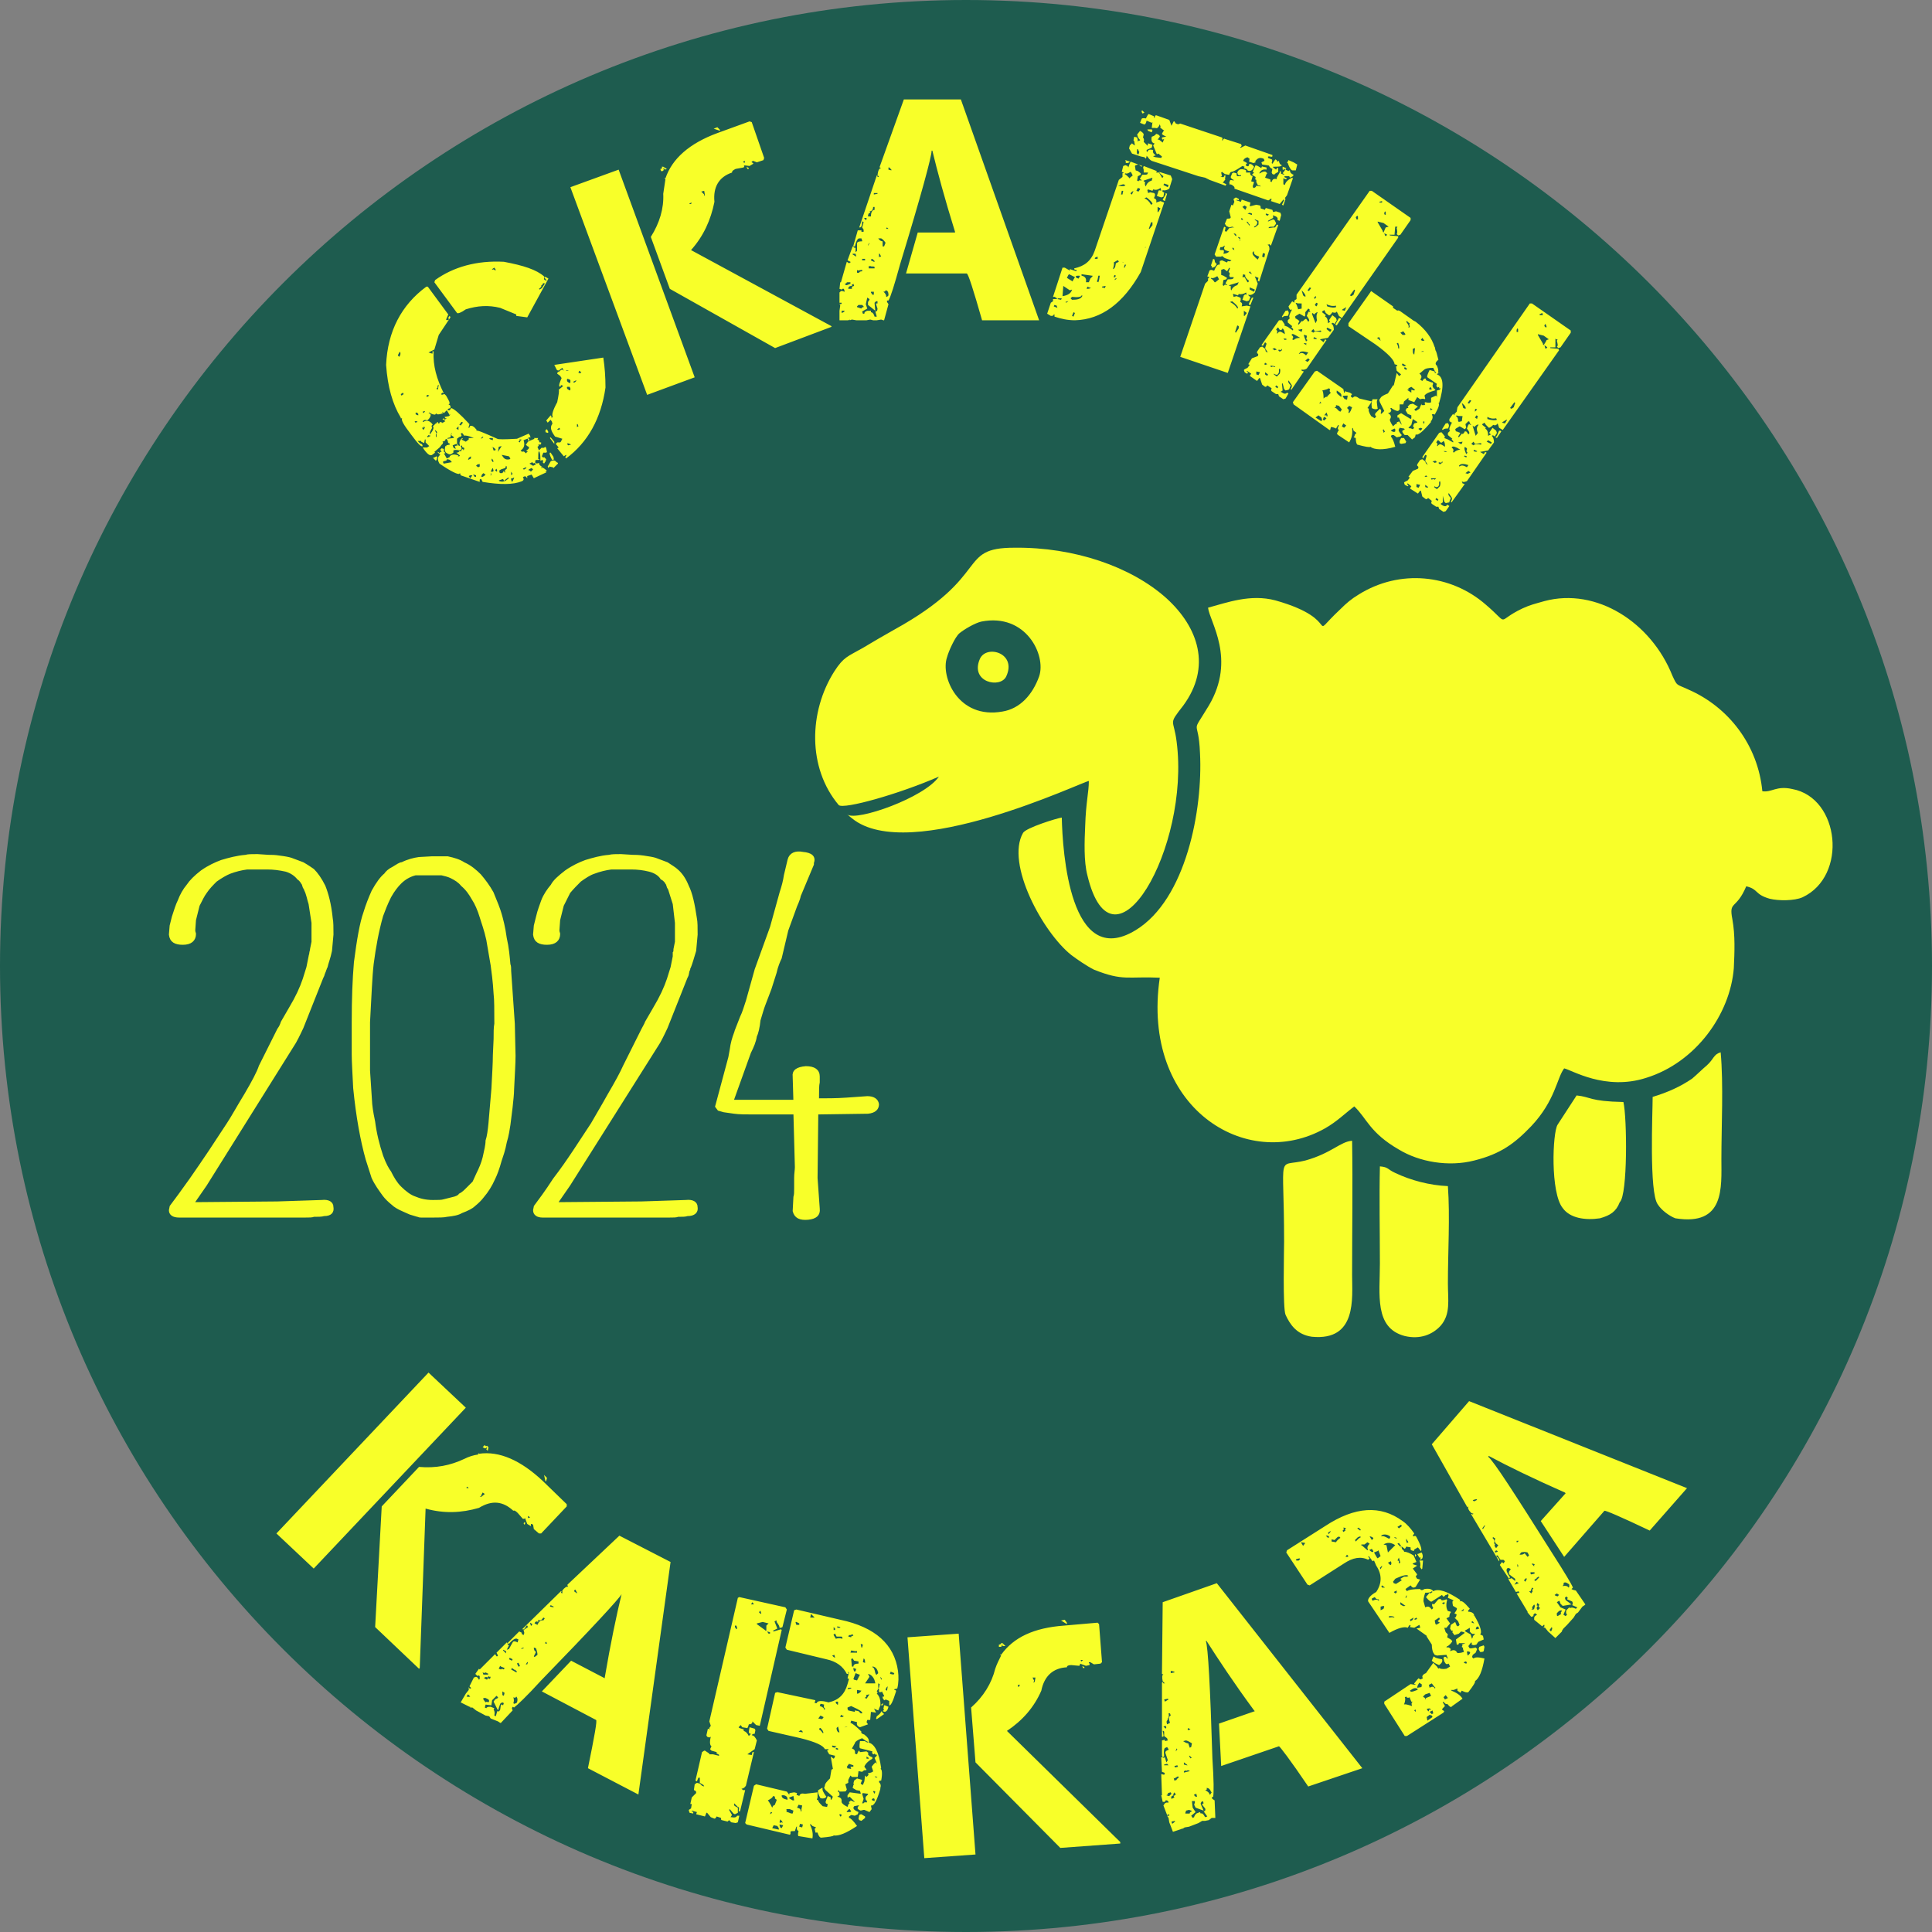 <?xml version="1.0" encoding="UTF-8"?> <svg xmlns="http://www.w3.org/2000/svg" xmlns:xlink="http://www.w3.org/1999/xlink" xml:space="preserve" width="50mm" height="50mm" version="1.1" style="shape-rendering:geometricPrecision; text-rendering:geometricPrecision; image-rendering:optimizeQuality; fill-rule:evenodd; clip-rule:evenodd" viewBox="0 0 2642 2642"><rect x="0" y="0" width="2642" height="2642" fill="#808080" stroke="none"/> <defs> <style type="text/css"> .str0 {stroke:#F8FF29;stroke-width:4.027} .fil2 {fill:none;fill-rule:nonzero} .fil0 {fill:#1E5C4F} .fil3 {fill:#F8FF29} .fil1 {fill:#F8FF29;fill-rule:nonzero} </style> </defs> <g id="Слой_x0020_1">  <path class="fil0" d="M1321 0c730,0 1321,592 1321,1321 0,730 -591,1321 -1321,1321 -729,0 -1321,-591 -1321,-1321 0,-729 592,-1321 1321,-1321z"></path> <path class="fil1" d="M583 392l2 0 28 38 -3 7 1 1 3 -1c-1,-2 -1,-3 0,-4l1 -1 1 2 -16 24 -6 20 -8 4c3,1 5,2 6,1 -1,-1 -1,-2 0,-3l1 1c-1,19 4,37 14,57l-2 -1 -2 2c1,1 2,1 4,0l1 0 2 2c4,7 6,10 4,12l-1 0 2 1 1 1 0 3 -3 1 -1 1 1 1 1 0 1 0 2 -3c4,1 12,8 25,22l-1 4 -1 0 1 1 2 -1 -1 -1c3,-2 6,0 10,5l-1 1c2,-1 11,3 29,11 1,1 10,1 27,0l16 -7 2 3 0 1 1 1 -2 0 -2 1 2 2 -1 2 -1 -1 0 -2 -1 0 -5 2c2,6 1,11 -4,14l2 2c1,-1 3,-1 5,2l0 0 3 -3 -2 0 0 -1c3,-2 4,-3 3,-5l-2 -1 -2 -2 1 -1 2 -3 2 -1 7 -3 -1 -1c3,0 5,0 6,0l-1 2 1 1 1 -1 0 2 1 2 2 0 0 1 0 1 -1 1 -3 0c1,1 1,2 -1,3l2 5 1 -1 3 -3c1,1 2,1 5,-1l1 2 1 5 -1 1 -4 0 -2 5 2 2 1 -1 3 3 -1 3 -2 3 -2 -2 1 -1 -1 -2 -3 1c0,-6 0,-11 -2,-13 -1,1 -1,5 -1,11l2 0 -1 1 -4 0 -1 1 0 3c1,1 3,1 5,0l1 3 4 3 -2 0 0 0 0 1c2,-1 4,0 8,4l-2 1 1 1 -17 8 -3 -5 -6 2 0 3c-2,-3 -3,-3 -5,-2l-1 1c2,2 1,4 -1,5 -12,5 -30,5 -54,1l-2 -4 -1 0 -1 1 0 3 -26 -9 -1 -3 -1 1c-2,1 -11,-3 -27,-14 -3,-5 -3,-9 1,-12l-4 -4c1,0 2,0 3,2l1 -2 0 0 2 0 -2 -3 2 -2 3 1 0 4 1 0 1 2 -1 0 -1 0 4 7 4 -2 0 -1c3,-3 7,-3 12,-1l-1 1 2 0 1 -1 -5 -4 1 0 3 -1 -1 -1 4 0 0 -2 2 -1 1 2 1 -3 -1 -1 -1 0 -1 -1 0 -1 -1 -1 -1 1c1,2 2,4 0,5l-1 1c-5,-1 -7,-1 -9,0l0 3 -3 2c-2,1 -4,0 -7,-2 -2,-2 -2,-5 -1,-9l2 0 -1 -1 5 -1 0 -1 -1 -1 -1 0 -1 -4 -1 -1 0 -1 -2 1 0 1 -1 1 -3 1 1 1 -1 3 0 -1 -4 5 -7 6 1 1 -4 3c-3,2 -7,-1 -13,-10l6 0 3 -2 -2 -2 -3 -3 0 -4 -1 0 -1 5 -4 -2 0 -1 -5 0c3,3 5,5 6,4l1 3c-2,2 -7,-4 -16,-16 -10,-13 -14,-20 -12,-22l-2 0 0 -1c-11,-18 -18,-42 -20,-72 2,-46 21,-82 55,-107zm242 97c2,13 3,26 3,41 -6,42 -24,75 -54,97l-1 -2c1,-1 2,-2 1,-3l-3 2 -9 -11 2 -1 -4 -5 2 -2 4 0 1 -1 2 -4 -10 -3 -2 -3c-4,-6 -5,-11 -1,-15l-1 0 0 -2 -2 -3 -4 4 -2 -3 6 -7 1 1 0 2 1 0 1 -1c-2,-2 0,-9 6,-20 2,-10 3,-16 2,-17l6 -5 -1 -1 -1 0 -1 -1 0 2 -2 1 0 -1c-1,-1 0,-4 3,-11l-2 -3 -4 -3 0 -1 2 -2 1 1 0 -2 1 0c2,-2 3,-2 5,0l0 0 -2 -4 -4 3c-1,1 -3,1 -4,-1l-3 -6 67 -10zm-104 -55l-15 -2 0 -1 0 -1 -22 -9c-16,-4 -31,-3 -47,2 -7,5 -11,6 -12,5l-31 -42 1 -3c25,-18 57,-27 94,-25 27,5 45,11 55,20l0 4 1 1 3 1 -4 -5c1,-1 3,0 6,2l-29 53zm-48 -66l0 1c1,-1 3,-1 4,1l1 -1 -2 -3 -3 2zm-129 118l2 2c2,-3 2,-5 1,-7l-1 1 -2 4zm196 -96c1,1 0,3 -3,5l1 1 3 -2 4 -6 -1 -1 -2 1 0 1 -1 1 -1 0zm-192 149l1 2 3 -2 -1 -2 -3 2zm50 -11c1,1 1,2 -1,3l1 2 1 -1 1 -6 -2 2zm-15 13l1 2 3 -2 -2 -1 -2 1zm-15 24l1 2 3 1 0 -2 -2 -2 -2 1zm10 -2l1 2 2 -2 0 -1 -3 1zm-11 13l1 2 3 -1 -1 -1 -3 0zm19 -11l1 0 2 2c0,3 -2,6 -5,8 -1,-1 -3,-1 -5,0l-1 2 1 0c4,-3 9,-2 13,4l-1 0c-1,1 -1,3 0,4 -3,5 -4,8 -3,9l0 0c4,-5 6,-9 4,-11l4 -4 1 0 0 -1 2 -1 0 1 0 1 2 0 0 -1 1 -1 3 1 -1 1 5 -3 -1 -1 -3 -2 2 -1 1 2 3 -2 -2 0 -1 -2 1 0 5 -1 2 -2 -2 0 0 -1 -3 -5 -4 4 -2 -2 0 1 1 1c-5,2 -8,2 -9,1l-1 -1 0 1 -1 1c-3,0 -5,-1 -8,-3l-1 1zm-9 20l2 3 2 -3 -1 -2 -1 2 0 0 -2 0zm7 12l1 1 4 -2 -3 -1 -2 2zm11 -8l2 4c1,-1 1,-3 -1,-4l0 -1 -1 1zm1 8l1 1 0 -5 -1 1 0 3zm32 -16l1 0 1 1 3 -4 -1 -1 -1 0 -3 4zm-4 5l3 2 0 -5 -1 1 -2 2zm-8 12l-4 1 0 0 0 1 8 -1 1 -1 -4 -3 1 -3 -1 1 -1 5zm14 -5c1,2 2,3 0,4l-3 1 0 1 -1 0 -1 1 0 7 3 3 1 -1c-1,-2 -1,-5 1,-8l2 -2 1 1 -2 1 6 3 4 -3 0 -2 1 0 5 0 1 0c-7,-3 -12,-4 -13,-3l-3 -4 -2 1zm-38 33l1 0 4 -2 1 1 -1 4 -1 1 -4 -4zm27 -17l1 3 3 2 0 -1 -1 -3 4 -1 -2 -2 -5 2zm-13 22l0 2 1 1 11 -2 -1 -1c-1,-2 -3,-3 -6,-3l0 1 -1 1 -4 1zm168 -124l3 0 1 0 -3 -1 -1 1zm-116 92l0 1 3 -2 -1 -1 -2 2zm118 -77l3 2 1 -1 0 -3 -1 -1 -3 -1c-1,1 -1,2 0,4zm15 -12l2 0 0 1 2 -2 -3 -2 -1 3zm-122 90l2 1 3 1 0 -3 -4 0 -1 1zm-29 29l4 -2 0 -3 -3 2 -1 3zm144 -107l0 1 2 0 2 -2 0 -1 -4 2zm-8 10l3 2 1 -1 0 -2 -1 -2 -3 0c-1,0 -1,2 0,3zm-104 80l2 0 0 1 1 3 2 0 1 -1c-2,-3 -4,-4 -6,-3zm10 -1l-1 7 5 -8 0 0 -4 1zm-31 26l3 2 2 -1 0 -3 -1 -1 0 1 -2 0 -2 2zm-10 14l2 3 1 -1 2 -3 -3 0 -2 1zm31 -22l2 3 1 -1 -2 -4 -1 2zm37 -28l1 0 1 1 -2 2 2 1 1 -3 1 0 0 -1 -3 0 -1 0zm-62 48l2 3 2 0 0 -1 0 -1 -3 -1 -1 0zm39 -27l2 3c2,3 5,4 9,3l1 -1 -2 -3 -10 -2zm-28 30l3 0 0 -1 1 0 2 -2 -3 -2 -2 2 -1 3zm13 -7l3 0 1 -1 -1 -4 -1 1 -2 4zm75 -57l2 -1 2 4 -1 1 -3 -1 0 0 0 -3zm-75 63l0 0 1 -3 -1 -1 0 4zm6 -8l2 2 1 -1 -1 -3 -2 2zm5 1l1 0 0 2 1 1 3 0 2 -3 1 2 1 0c-1,-2 -1,-3 2,-5l0 -3 -1 -1 -1 3 -6 2 -3 2zm80 -57l1 1 3 -1 -1 -2 -3 2zm-10 12l1 -1 5 6 0 3 -6 -8zm-70 58l1 1c3,1 6,1 9,-1l4 -3 -1 -1 -4 3 -2 2 0 -1 -1 -2 -6 2zm17 -11l0 4 2 -2 -2 -3 0 1zm90 -63l0 1 2 -1 -1 -3 -1 0 0 3zm-74 58l1 1 1 0 3 -2 -1 -1 -4 2zm9 -7l5 3 4 -2 -2 -2c-1,1 -2,1 -3,-1l-4 2zm-25 22l1 3 1 -1 2 -4 0 -1 -2 1 -2 0 0 2zm24 -14l0 1 1 1 1 -1 0 1 1 1 3 -3 -2 -2 -4 2zm29 -23l1 0 4 6 0 2 1 1 -3 1c-3,-6 -4,-9 -3,-10zm24 -13l0 2 1 1 4 -1 -2 -1 -3 -1zm-23 25c3,-2 6,-2 8,1l2 1 0 1 -6 6 -1 -1 -5 -1 0 1 -1 1 -1 -2 4 -7zm93 -399l104 284 -65 24 -105 -284 66 -24zm170 -11l1 1 1 1 1 -3 -3 1zm-73 57l0 1 2 0 1 -2 -3 1zm16 -16l4 4 0 1 0 1 1 -1 -1 -6 -4 1zm25 -85l1 2 -9 -3 5 -2 3 3zm40 53l0 1 -2 0 -1 -3 3 2zm-112 1l-3 1 -1 -2 -1 0c1,2 1,3 -1,4l-2 0 -1 -3c2,0 3,-1 2,-3l2 0 5 3zm33 111l192 104 0 1 -77 29 -144 -81 -26 -71c12,-19 18,-39 17,-59 1,-7 2,-14 3,-20l-1 -1 0 -1 1 1c9,-27 33,-48 71,-62l44 -16 3 1 17 49 -1 3 -9 3 -5 -2 -2 1 0 1 2 1 0 1 -5 3 -8 -1 1 1 -1 2 -11 2c-4,2 -5,3 -5,5 -18,6 -26,20 -24,40 -5,25 -15,47 -32,66zm369 -206l107 302 -78 0c-12,-42 -19,-64 -21,-64l-83 0 16 -56 51 0 0 -1c-14,-45 -24,-82 -31,-111l-1 0c0,8 -14,60 -43,155 -8,29 -13,45 -16,50l-2 0 0 2 2 3 -6 22 -1 0 -3 -1 -6 1 -5 0 -4 -1 -5 1 -14 0 -6 -1 -3 1 0 -1 -2 1 -12 0 0 -13 1 -7 -1 -3 1 1 1 0 1 -1 0 -1 -3 0 0 -14 2 -2 2 0 3 1 0 -1 -1 -3 -2 0 -1 1 -3 -1 1 -9 1 0 8 -28 3 2 2 -1 0 -1 -4 -2 7 -19 1 0c0,1 1,2 3,2l0 6 2 -2 0 -10c0,-2 2,-3 7,-3l0 -1 -1 -3 -3 0c-2,0 -4,3 -6,11l-2 0 0 -1 6 -21 5 0 0 2 3 0 0 -3 -2 -3 2 -7 -1 -1 -1 0c0,5 -1,8 -3,8l-1 0 24 -71 1 0 0 2 2 0 -2 -3c1,-6 2,-9 5,-9l-2 -1 0 -1 33 -92 78 0zm-99 93l0 3 4 1 0 -1 -3 -3 -1 0zm-20 35l0 2 5 -1 0 -1 -5 0zm-1 19c0,4 -2,6 -5,6l1 1 0 1c-2,0 -3,2 -3,5l4 0c0,-6 2,-9 5,-9l0 -4 -2 0zm-12 15l0 1 2 2 1 -1 0 -2 -3 0zm31 13l-1 1 0 1 3 0 -2 -2zm-12 15c2,3 4,4 6,4l0 7 2 0 2 -5c-2,-3 -4,-5 -6,-6l-4 0zm-14 9l0 1 2 -3 0 -1 -2 3zm-21 12l0 1 5 3 -1 -4 -4 0zm36 0l0 5 1 -1 2 0 -2 -4 -1 0zm-23 7l0 2 4 0 0 -2 -4 0zm14 0l-2 1 0 1 4 2 1 0 0 -1 -3 -3zm-5 10l0 3 8 0 0 -2 -3 -1 0 1 -2 -1 -3 0zm-16 5l0 4 3 0c0,-1 1,-2 4,-2l0 -2 -6 1 -1 -1zm-14 17c0,1 -1,2 -3,2l2 2 1 0 5 -2 0 -2 -5 0zm7 5c-3,0 -5,1 -5,4l5 0 0 -3 3 -1 -1 -3 -1 1 -1 0 0 2zm46 6c0,1 -1,2 -3,2 3,2 4,5 4,7l1 0 2 -2 0 -1c0,-3 -1,-6 -4,-6zm-20 2l0 1 2 3 2 0 0 -4 -4 0zm-5 8l-2 9 2 6 -7 4 1 3 2 0c0,-2 1,-3 4,-4l5 0 0 2c2,0 4,2 5,6l3 0 -2 -7c2,0 3,-1 3,-4l-2 -6 0 -1 2 0 0 -3 -2 0 -2 2 0 1 1 10 -10 -8 0 -4 2 -3 0 -1 -3 -2zm-14 12l0 1 6 2c0,-1 1,-2 3,-2l0 -1 -2 -2 -5 0 -2 2zm-21 6l0 3c3,-1 4,-2 4,-3l-4 0zm373 -42l2 -1 1 -1c-1,-1 -2,0 -3,2zm58 -149l-1 2 4 0 4 7 1 0 1 -2c-3,-2 -5,-4 -6,-6l16 5 2 5 -4 13c-3,2 -6,3 -9,2 -1,2 0,3 2,3l-1 6 -3 1 -6 -2 2 -6c0,-2 2,-2 4,-1l-1 -4c-4,3 -7,3 -10,2l-1 2 -6 -2 -1 1 1 4 3 -1 5 1c2,1 2,3 0,7 3,1 4,3 3,6l6 -2 5 2 -32 95c-24,43 -54,65 -90,66 -10,0 -19,-2 -28,-5l0 -3 -1 0c0,2 -2,2 -4,2 -2,-1 -3,-2 -5,-3l5 -15 3 -2 0 -1 0 -2 5 0 1 -2 -2 1 -1 -2 -2 0 -1 0 0 0 13 -40 3 0 7 4 0 -2 9 3 0 -2 -1 0 -1 0 -1 -1 0 -1c14,-3 23,-10 28,-24l33 -97 5 -4 0 -4 0 -1 2 -1 -3 -1 2 -8 3 -1 3 1 1 2c1,-3 2,-6 3,-8l16 6 -1 1 -4 -3 -1 0 -3 1 -1 1 1 6 3 1 4 3 0 2 -4 2 -1 6 2 1c0,-1 1,-2 4,-1l0 -1 -2 -1 0 -1 3 -5c4,0 7,0 7,-1l1 -2 -5 0 -1 0 0 -2c0,-2 0,-4 -1,-4l1 -3 18 7zm15 22l1 -3 -6 -2 -1 2 6 3zm-53 -13l0 1 5 -4 -2 -4 -1 -1c-3,2 -5,3 -7,2l-1 1c2,1 4,3 6,5zm22 6c-1,3 0,5 1,6 1,-4 4,-7 8,-8l1 -4 -12 4 0 1 2 1zm-9 13l2 -3 0 -1 -3 -1 -2 4 3 1zm-18 -9l-3 -1 -7 2c6,1 9,1 10,-1zm9 13l2 -5 -3 2 -1 2 2 1zm26 14l2 -1c0,-2 -3,-5 -8,-9l-3 1c4,2 7,5 9,9zm-39 -14l1 -5 -2 0 -1 5 2 0zm49 24l3 -5 -4 -2 0 1 0 6 1 0zm-12 23l4 -5 0 -4 -2 0 -3 9 1 0zm-127 105l-3 -1 -1 2 5 2 -1 -3zm7 -10l-5 0 -1 1 5 1 1 -2zm18 -29l-8 -4 -1 1 -2 4 8 5 0 -1 3 -5zm-9 33l-1 0 -3 1 1 1 3 -2zm5 -16l-3 1 -9 -6 0 1 -1 13c7,-1 12,-4 13,-9zm10 -19c-3,0 -4,0 -5,1l1 2 3 1 1 -2 1 -1 -1 -1zm-6 51l-2 -1 -2 5 2 1 2 -5zm10 -24l-1 0c0,2 -5,3 -13,2l-1 1 -1 1 1 1 1 1c7,0 12,-1 14,-5l0 -1zm21 -53l-3 1 -1 2 4 0 0 -3zm-7 26l-1 0 -14 -2 0 2c5,1 7,4 6,9l4 0 2 -5 3 -3 0 -1zm-2 17l-5 -2 -1 3 1 0c3,0 4,-1 5,-1zm12 -17l-2 0 -1 5 -1 3 2 1 1 -3 1 -6zm8 14l-5 1 0 1 4 1 1 -3zm18 -33l-1 -2 -1 0 -5 3c1,2 0,5 -1,9 1,0 2,-1 3,-3l1 -5 4 -2zm10 4l-2 0 -1 4 1 0 2 -4zm-14 15l-2 -1 -1 3c1,1 2,0 3,-2zm40 -39l0 1 1 -1 -1 0zm-21 -117c-1,2 -3,2 -6,2l1 -1 -1 -2 0 -1 6 2zm46 53l-1 -1 4 -7 0 -2 2 1 -3 10 -2 -1zm-57 84l0 0 2 1 1 0 -3 -1zm238 -125l-5 0c-2,-1 -4,-4 -6,-10l-1 0 2 -4 7 3 5 3 -2 8zm-12 34l-3 4 1 1 -3 9 -2 -1 3 -6 0 -1 -1 0 -5 6 -12 -4 1 -3 -2 0c-1,1 -1,2 -3,2l-46 -16c1,-2 -1,-4 -5,-6l-1 1 -1 -3 1 -3c0,-1 2,-1 5,0l0 -1c-3,-1 -4,-3 -4,-4l2 -5 2 -1 4 1c0,2 0,3 1,4l5 0 0 -1 0 -1 -1 1 -3 -1 -1 -3 1 -2c2,-3 5,-3 9,-2l2 1 0 3 6 0c-1,2 0,4 3,5l-2 7 4 1 -2 6 1 1 -1 1c2,0 4,0 5,-3l6 1 -1 -1 0 -1 -1 1 -2 -1 -2 -4 0 -3 -2 -1 1 -1 0 -2 -5 -3 3 -3 -2 -1 4 -9 3 1 5 3c0,-2 1,-3 2,-2l5 1 0 3c-5,-1 -8,1 -10,5l1 0c3,-2 6,-3 8,-2l2 2 -1 1 -2 5 6 2c1,0 2,1 1,3l2 1c1,-4 3,-5 7,-4l0 -1 0 -1 4 -7 0 -2 2 1c-1,2 0,3 1,3l3 1 0 -1 -2 -1 3 -4 1 -2 -1 0 -1 1 -2 0 0 -4 5 2 -1 2 4 2 1 -1 1 0c0,3 2,5 5,6l-1 2 -4 2 -1 -2 -6 0 -1 1 4 2 -1 1 -2 0 -1 -1 -1 0 0 2 0 6 2 1c1,-4 4,-7 10,-10l1 1 -8 23zm-7 -41c-1,2 -5,2 -12,2l0 1 4 3c1,-2 2,-3 3,-2l0 5 -5 3 0 1 -3 -1 -1 -2 1 -5c-3,-1 -4,-3 -5,-5l-1 1 0 -1 -1 0 -7 -1 -1 -3 4 -2 0 -1 -1 -2c-5,-2 -8,-1 -11,3l-1 0 1 1 0 1 -3 1 -6 -2c1,-3 1,-5 -1,-5l-1 -1c-3,1 -5,2 -6,5 4,2 6,3 5,4l-1 0 0 3 1 0c2,1 3,0 3,-2l1 -1 3 1 3 3c-2,5 -5,7 -9,5 0,-1 -1,-2 -5,-3l1 -2 -3 -1c-9,6 -13,8 -15,8 -1,0 -2,1 -3,4l-1 0 -5 -1 -4 -3 -1 1 1 5 -2 1 2 0c2,1 3,0 4,-3 1,1 1,3 0,6l1 0 -4 5 1 0 4 2 -1 2 -22 -8 -6 -3 -9 -2 -64 -21c-2,-1 -4,-3 -6,-6l-2 -1 1 1 -1 3 -1 -1 -1 -1 -5 -1 -12 -4 -4 -7 1 -4 3 -3 1 1 3 2 -1 -6 -1 -1 1 -5 4 1 1 4 -1 1 1 0 3 -1 0 -1c-1,0 -3,-3 -4,-7l4 -5c4,2 5,4 5,5l-1 4c1,1 2,3 1,6l5 5 0 1 1 -4 6 2 -1 4 -7 3 0 2 1 1c1,-3 3,-4 7,-3l1 0c-1,3 0,5 3,7l0 1 -2 0 -1 1 3 1 8 1 1 -2 -5 -4 -2 1 -5 -12 2 -3 -1 0c-3,-1 -4,-4 -3,-9 3,-1 5,-2 6,-4l3 1 2 2 0 1 -3 4 1 0 1 0 5 4 2 -5 -2 1 -1 -1 0 -2 5 -1 1 0 0 0c-4,-2 -6,-3 -6,-4l1 -2 2 -3 -1 0 -5 -4 1 0 0 -1 -1 -3c-2,5 -4,6 -6,5l-5 0 1 -8 -1 1 -7 -3c-1,4 -2,6 -4,5l-5 -2 2 -5c0,-1 2,-2 6,-1 2,-4 3,-6 4,-6l7 3 0 2 1 0c0,-2 1,-4 3,-3l17 6 3 8 3 -6 1 0 2 3 3 1 3 -1 57 19c1,1 1,2 0,4l1 0c1,-2 2,-3 3,-2l22 7 1 2 -1 2 -1 0 0 1 1 0 6 -3 37 13 0 2 -3 1 1 -1 -4 0 0 2 5 2c1,0 1,2 0,5l1 1 4 -6 2 1 0 1 1 1 2 -1c0,2 1,5 4,6zm-178 -45l-5 -2 -1 -2 6 0 1 1 -1 3zm-19 23l-1 0 0 1c-1,4 0,6 1,6l1 0 1 -3 -2 -4zm9 -50l-2 1 -1 0 -1 -3 1 -1 1 1 2 2zm49 334l34 -100 4 -4 0 -3 1 -1 1 -1 -3 -1 3 -8 2 -1 4 1 0 1c3,-7 5,-10 8,-9l0 -5 3 -1 7 3 1 -2c3,1 4,0 5,-1l-9 -3 -4 -3 -1 1 -6 0 -1 0 -2 -3 13 -38 2 1 -1 5 2 1 4 -5 5 -1 2 0 -3 -1 -4 1 -4 -2 -2 -3 3 -7 1 0c2,0 4,0 4,-2l-2 -8 3 -9 2 1 2 -5 -1 -3 0 -1 3 -2 4 2 0 2 -3 -1 0 1 6 2 1 -3 12 4 -1 5 1 0 8 -2 5 1c1,1 1,2 1,4l6 2c0,-2 1,-3 3,-2l7 2 1 3 4 -1 6 2 1 3 -2 8 -3 -1c1,-3 -1,-5 -5,-6l-1 -1 0 4 -7 4 0 1 7 -3 2 1 2 4 0 1 -3 4c-4,0 -6,0 -7,1l0 1 7 -1c1,1 3,-1 4,-4l2 1 -10 28 -2 -2 -3 1c2,0 3,2 3,6l-14 44 -2 -1 1 -4 -5 -2 4 10 -4 12c-3,3 -6,4 -9,3 0,1 1,2 3,3l-2 5 -3 1 -6 -2 2 -6c1,-1 2,-2 4,-1l-1 -3c-3,2 -7,3 -10,2l-1 2 -6 -2 -1 0 1 4 4 -1 5 2c1,0 1,3 0,6 3,1 3,3 2,6l7 -1 5 1 -31 91 -65 -22zm76 -33l4 -6 0 -3 -2 -1 -3 9 1 1zm12 -23l3 -4 -4 -3 0 1 0 6 1 0zm-10 -10l1 -1c0,-2 -3,-5 -8,-9l-3 1c4,2 8,5 10,9zm16 -5l0 -2 3 -6 1 -2 2 0 -4 10 -2 0zm-25 -26c0,4 0,6 1,6 1,-3 4,-6 8,-7l2 -4 -13 4 0 1 2 0zm-22 -5l1 0 5 -4 -2 -4 -1 0c-3,2 -6,3 -8,2l0 1c2,1 3,2 5,5zm13 5c0,-2 2,-2 4,-1l0 -1 -2 -1 0 -1 3 -5c5,0 7,0 8,-2l0 -1 -4 0 -1 0 -1 -2c1,-3 1,-4 -1,-5l2 -5 -1 -1 -3 5 -4 -3 -1 0 -3 1 0 1 0 6 3 1 5 3 -1 2 -4 1 -1 7 2 1zm41 8l1 -3 -7 -3 0 3 6 3zm-9 -13l1 0 1 -2c-4,-3 -6,-6 -5,-8l-3 -1 -1 4 3 0 4 7zm-49 -22l-1 -1 3 -9 2 1c0,2 0,4 3,6 -2,4 -4,5 -7,5l0 -2zm55 11c0,0 -1,-2 -3,-4l-1 2 4 2zm-31 -31l-3 -1c-4,-1 -5,-3 -3,-7l-1 0c-1,2 -3,2 -5,2l-1 3 1 1 4 0c1,1 1,2 0,5 3,0 6,-1 8,-3zm39 11l2 -4c-6,-2 -8,-4 -7,-7l-1 0 -1 1c-1,3 2,6 7,10zm-34 -14l2 1 -1 -3 -2 0 1 2zm43 11l1 -5 -3 -1 -1 5 3 1zm-33 -23l0 -1 0 -3 -3 -1c0,1 1,2 3,3l-1 2 1 0zm-7 -7l2 1 -1 -3 -3 -1 2 3zm20 -13l0 -2c-2,-1 -2,-2 -2,-3l-2 -1 0 1 4 5zm12 -2l0 -5 -5 -2 0 1c3,1 4,3 3,5l-1 2 -3 2 0 1c1,0 3,-1 6,-4zm-21 -6l-1 -2 -1 -1 -1 2 3 1zm12 -7l0 -2 -3 -1 -3 1 6 2zm-9 -7l2 -4 -3 -2 -3 2 4 4zm31 8l1 -2 -4 -1 0 2 3 1zm211 167l-2 3 2 1 3 0 -3 -4zm-142 106l-4 3 8 5 1 -2 -1 -3 -4 -3zm8 2l-1 1 -1 3 2 1 3 -3 -3 -2zm3 -6l-3 4 1 0 2 0 0 1 1 1 0 -1c1,-1 0,-2 -1,-5zm23 15l-2 4 3 2 3 -3 -4 -3zm-31 -30l-2 3 3 -1 -1 -1 0 -1zm21 5l0 1 0 1 -1 1 -1 1 1 0 1 0 4 4 2 1 2 -3 -4 -5 -4 -1zm65 33l-1 1 1 3 0 1 2 -2 -1 -1 -1 -2zm-47 -32l-3 3c3,2 3,4 2,6l1 1 2 -3 2 -5 -4 -2zm-28 -24c-1,1 -4,2 -9,3 1,0 2,4 2,11 2,-2 4,-3 5,-2l0 -1 4 -4 1 -1c-2,-1 -2,-3 -1,-5l-2 -1zm11 3l0 1c-1,2 1,4 5,7l1 1c1,-3 0,-5 -3,-7l-3 -2zm79 52l-4 2 -1 1c3,2 5,2 6,1l0 -3 -1 -1zm-71 -44l3 4 2 0 1 1 1 -6c-4,0 -6,0 -7,1zm104 44l0 1 3 2 2 -3 -2 -1 -3 1zm-8 -13l0 0 -2 8 -4 4 2 1c0,-1 2,0 4,1l2 -2c-2,-1 -2,-3 0,-6l4 -1 0 -1 -6 -4zm15 3l-1 1 1 3 1 -3 -1 -1zm9 -18l0 3 3 -1 -3 -2zm-26 -29l-4 2 0 2 -2 0 6 4 0 -4 4 1 1 -1 -5 -4zm26 0l-2 3 3 1 1 -1 -2 -3zm-35 -27l-1 2 3 2 1 -2 -3 -2zm-3 -5l-1 2 3 2 3 -1 -5 -3zm-35 -35l5 4 -1 -3 -1 -2 -3 1zm58 49c3,2 4,5 1,8l3 2c2,-3 3,-4 5,-3l0 2 8 3 1 0c1,1 1,2 0,4 0,2 1,4 4,6l-1 1c-7,2 -12,4 -14,7l1 4 -1 1c-1,-1 -3,-1 -6,0l-4 -3 -4 7 -8 -3 0 -3 -6 5 -1 4 -5 0 0 7 -1 1c-1,2 -4,1 -9,-2l-1 -1 -1 0 -1 1c2,1 2,3 0,5l-3 1c4,2 5,5 3,8 -1,1 0,4 4,10 3,-3 4,-4 5,-3l0 -2 1 -1 1 0 1 -1 3 4 1 1 -4 -10 -1 0 -1 0 0 -2 0 -1 5 -3 13 8 1 -1 0 -4 -5 -2 -3 -5 2 -3 2 0 -1 -2 3 -3 4 -1 7 4 -5 4 1 1 1 1 5 -3 3 -7 0 2 1 0 3 0 1 -1 -1 -2 1 -1c4,1 7,1 8,0l0 -6c4,-2 7,-3 7,-3l1 2 0 -1 0 -8 4 -1 1 -2 -1 0 -1 0 0 -2 -2 1 -1 -1c-1,-1 -1,-2 0,-4l-13 -9c-1,-1 0,-4 3,-10l7 2 0 2 7 0 -4 1c-2,-2 -4,-5 -5,-8 -7,0 -11,1 -13,3l-6 5zm-30 -42l-1 1c1,1 2,3 2,6l1 1c1,-2 0,-5 -1,-8l-1 0zm21 8c0,4 0,6 1,7l1 1 1 -9 -3 1zm11 4l1 0 3 0 -1 -1 -3 1zm-24 -28l-4 2 3 3 3 0 1 -1 -3 -4zm-36 93l1 0c-2,2 -1,6 0,13 -2,1 -5,1 -8,-1 -1,-6 0,-10 1,-12l6 0zm45 -105l-1 1 -3 -3 -1 1c3,4 4,6 3,8l1 0 1 -2c-1,-1 -1,-2 0,-5l0 0zm3 -4c1,1 3,2 5,3 13,10 22,22 26,35l0 -1 1 5c1,1 2,5 4,13 -4,3 -5,6 -2,8 2,5 3,9 0,12 9,3 10,16 3,39l-1 0c2,2 0,7 -5,16 -2,-1 -3,-1 -4,0 2,3 1,6 -1,9l-1 -1 1 2c-11,13 -18,19 -21,17l-1 4 -4 3 -6 -6 -1 0 -3 0c-3,-3 -4,-5 -3,-6l1 -1 1 0 1 -1 -1 -1 -6 -1 -1 2c-1,1 0,4 4,8l-2 2 -5 1 -4 -3 -3 0 -1 2c2,2 4,6 6,14 -17,5 -29,4 -34,0 -1,1 -7,0 -18,-3 -1,-1 -2,-4 -2,-9l-3 -1 1 -1 1 -3 2 -2 -4 -3 -1 -4 -1 1c1,8 -1,14 -4,19l-15 -10 -1 -1c-1,0 -1,-2 2,-6 -2,-1 -2,-3 0,-6l-1 -1 -3 5c-4,-2 -6,-2 -7,-2l-1 4 -1 0 -49 -35 -1 -3 30 -42 3 -1 36 25 1 5 1 0 0 -1 0 -1 7 2 3 2c-2,2 -2,3 -1,4l2 1c2,-3 5,-2 9,1l17 4 -4 6 -2 3 2 1c-1,2 0,5 3,10l5 3 2 -3c-2,-1 -2,-2 -1,-4l2 -2 4 -4 1 1c1,1 1,3 0,5l1 1 4 -4 -6 -12 -1 -3 2 -3c1,-2 5,-4 10,-6l7 -11 1 0 4 -17 3 4 1 0 2 -2 -6 -5 -1 -6 1 0 1 -1 -1 -1 -3 -1c0,-5 -8,-14 -26,-27l-37 -25 0 -4 29 -41 0 0 0 0 2 -3 30 21 0 2 6 4 1 -1c0,1 1,1 2,1l17 12zm-12 162l1 0 3 5 -1 2 -6 1 -2 -1 0 -3 2 -4 3 0zm-43 -338l53 37 0 3 -14 20 -3 1 -2 -2c1,-1 1,-4 0,-8l1 -2 -1 0 -2 0 0 -1 -1 12 -7 0 1 1 11 1 0 2 -77 110 -4 -3 -3 -6c-1,2 -3,2 -6,1 -2,3 -4,5 -5,4l-4 -3 -2 -4 -3 2 0 1 5 4 -1 2c3,1 4,5 4,9l3 -2c-1,-1 -2,-2 -1,-3l4 -6 5 4 1 3 -3 5c-2,-2 -4,-2 -4,0 2,1 3,4 3,8l-8 11 -11 2 5 4 2 -4 2 1 -27 39c-3,2 -6,2 -7,1l0 2 3 1 -17 25 -1 -1c2,-3 2,-5 1,-6l-4 -6 0 1c-1,1 0,3 3,6l-2 5 -1 1 -4 1 -2 -2 -2 -8 -1 1 1 9 -3 2 1 0c4,3 6,3 8,1l2 1 -4 7 -3 1 -6 -4 -1 -3 -3 0 -6 -4c-1,-1 -1,-2 0,-4l-6 -4c-1,2 -2,2 -3,2l-4 -3 -3 -9 -1 0 -3 4 -10 -7 2 -3 -6 -4 0 1 2 2 -2 1 -3 -2 -1 -3 1 -1 4 -2 3 -4 -2 -1 5 -8 8 -3c1,-2 1,-3 -1,-4l0 -2 4 -6 3 -1 4 3 1 4 3 1 -1 -1 -3 -5 2 -6 -2 -2 -3 5 -2 -1 24 -34 3 0 1 0 4 6 -1 1 5 2 7 5c1,-2 0,-3 -2,-4l1 -2 -6 -5 0 -3 3 -3c-2,-1 -1,-5 3,-12l-2 1 -2 -2 -1 -3 5 -7 3 2 0 -2 0 -1 3 -2 0 -6 100 -142 3 0zm14 14l-4 1 1 1 3 0 0 -2zm4 14l-1 2 0 2 2 1 0 -1 0 -3 -1 -1zm-10 14l0 1 7 12 0 1 1 1 2 -5 1 -2 4 -1 -7 -5 -8 -2zm9 16l1 3 1 1 2 -2 -4 -2zm-37 -24l-2 2 1 3 2 0 0 -1 0 -3 -1 -1zm-4 101l-6 8 2 1 3 -2 2 -6 -1 -1zm-11 24l-5 3 -1 1 4 1 2 -5 0 0zm-50 -27l-3 4 2 1 3 -4 -2 -1zm23 23l1 3c6,2 10,2 12,1l0 -2c-5,1 -9,0 -13,-2zm-15 -11l-2 2 1 2 2 -3 -1 -1zm-19 -8l2 7 3 2c1,-2 -1,-5 -5,-9zm20 17l-2 3 2 2 1 -1 1 -3 -2 -1zm34 22l-6 9 -2 -1 1 -2 4 -7 1 0 2 1zm-39 -8l-1 1 5 13 2 -4c-1,-4 -1,-8 1,-11 -1,0 -2,0 -5,3l-2 -2zm-23 -14l0 1c1,1 2,4 3,7l0 1 5 -1 0 -6 0 -1c-4,0 -6,0 -8,-1zm17 8l-4 5 0 4 -1 2 -5 -3 -2 -1 -5 3 -1 1 1 3 1 0 4 3 -2 4 1 1 4 -5c1,1 2,0 4,-2l2 -1 1 1 2 3 1 -1c1,-1 0,-3 -3,-7l2 -5 1 -1 2 1 0 0c-1,-2 -2,-3 -1,-4l-2 -1zm26 26l-1 2 5 4 2 -3 -6 -3zm-17 5l-2 -3 -3 3 3 2c1,-2 5,-2 10,-1l1 -1 -1 -1 -8 1zm-38 -29c3,2 3,5 1,8 -3,0 -6,0 -7,2l-1 -1 5 -8 2 0 0 -1zm37 37l-1 2c3,1 4,1 5,0l-4 -2zm-22 -10l3 2 1 0 1 1 1 -4 -6 1zm9 7l-1 0c0,1 1,4 3,9l2 -2c-2,-1 -2,-2 -1,-4l0 -2 -3 -1zm-17 -1l-1 1c3,2 3,4 1,6l2 1c2,-2 5,-3 9,-3 -7,-4 -10,-6 -11,-5zm17 12l-1 1 4 2 -1 -1 1 -1 -3 -1zm-30 -20c-1,2 -2,3 -4,2l-2 -3 -1 0 -2 3c2,1 2,3 1,5l1 0c2,-3 4,-3 7,-1l3 2c0,-3 -1,-6 -3,-8zm23 34l-1 0 1 1c2,-2 5,-2 9,2l3 -4c-7,-2 -11,-2 -12,1zm-22 -20l2 2 3 -1 -2 -1 -3 0zm34 27l-4 3 3 2 3 -3 -2 -2zm-36 -13l-2 2c-1,-1 -3,-1 -3,0l2 2 3 -2 0 -1 0 -1zm-13 0l3 2 3 -1 -3 -2 -3 1zm-2 23l-1 1 2 1c1,-1 2,-1 4,0l1 -1 -6 -1zm12 4l-1 1 0 4 -1 2c-1,2 -3,2 -6,0l0 1 4 3 4 -4c1,-3 1,-6 0,-7zm-20 -8l-1 2 1 1 3 -1 -3 -2zm0 13l0 3 3 2 1 -2 -4 -3zm-12 -1l0 4 3 1 2 -4 -5 -1zm27 19l-1 2 3 2 1 -2 -3 -2zm89 -91l-6 9 -2 -1 1 -2 4 -7 1 0 2 1zm-74 -12c3,2 3,5 1,8 -3,0 -6,0 -7,2l-1 -1 5 -8 2 0 0 -1zm335 -9l53 37 0 3 -14 20 -3 1 -2 -2c2,-1 1,-4 0,-8l1 -2 -1 0 -1 0 -1 -1 0 12 -7 0 0 1 11 1 1 2 -77 109 -5 -3 -2 -6c-2,3 -4,3 -6,2 -3,3 -5,4 -6,4l-4 -4 -2 -3 -3 2 0 1 5 4 -1 1c3,2 4,5 4,10l4 -2c-2,-1 -3,-2 -2,-3l4 -6 5 4 1 3 -3 5c-2,-2 -3,-2 -4,-1 2,2 3,5 3,9l-8 11 -11 2 5 3 2 -3 2 1 -27 39c-3,1 -5,2 -7,0l1 3 3 1 -18 25 -1 -1c2,-3 2,-5 1,-6l-4 -6 0 1c-1,1 0,3 3,6l-2 5 0 1 -5 1 -2 -2 -2 -8 0 1 0 8 -3 2 1 1c4,3 7,3 8,0l3 2 -5 7 -3 1 -6 -4 -1 -3 -3 0 -6 -4c-1,-1 -1,-2 0,-4l-5 -4c-2,2 -3,2 -4,1l-4 -3 -2 -8 -1 0 -3 4 -11 -7 2 -3 -5 -4 -1 1 2 2 -1 1 -4 -2 -1 -3 1 -1 4 -2 3 -4 -2 -1 6 -8 7 -3c1,-2 1,-3 -1,-4l0 -2 4 -6 3 -1 4 3 1 3 3 2 -1 -1 -3 -5 2 -7 -2 -1 -3 5 -1 -2 23 -33 3 -1 1 1 4 5 -1 2 5 2 7 4c1,-1 0,-2 -2,-4l1 -1 -6 -5 0 -3 3 -3c-2,-1 -1,-5 3,-12l-1 1 -3 -2 0 -3 5 -7 2 2 0 -2 1 -1 2 -2 1 -6 99 -142 3 0zm14 13l-4 2 1 1 4 0 -1 -3zm4 15l-1 2 0 1 2 2 1 -1 -1 -3 -1 -1zm-10 14l0 1 7 12 0 1 1 1 3 -5 1 -2 3 -1 -7 -5 -8 -2zm9 15l1 4 1 1 2 -2 -4 -3zm-37 -23l-1 2 0 3 2 0 0 -1 0 -3 -1 -1zm-4 101l-6 8 2 1 3 -2 2 -6 -1 -1zm-11 24l-5 3 -1 1 4 1 3 -5 -1 0zm-50 -27l-3 4 2 1 3 -4 -2 -1zm24 23l0 3c6,2 11,2 13,1l-1 -2c-5,1 -9,0 -12,-2zm-16 -11l-1 1 0 3 3 -3 -2 -1zm-19 -8l2 7 3 1c1,-1 0,-4 -5,-8zm20 17l-2 3 3 2 0 -1 1 -3 -2 -1zm34 22l-6 9 -2 -1 2 -2 3 -7 2 0 1 1zm-39 -8l0 1 4 13 3 -4c-2,-4 -2,-8 1,-11 -1,-1 -3,0 -6,3l-2 -2zm-22 -14l-1 1c2,1 3,3 3,7l1 1 4 -1 1 -7 -1 0c-3,0 -6,0 -7,-1zm16 8l-4 4 1 5 -2 2 -5 -3 -2 -1 -5 3 -1 1 1 3 1 0 5 2 -3 5 1 1 4 -5c1,1 3,0 4,-3l2 0 1 1 2 3 1 -1c1,-1 0,-3 -3,-7l2 -5 1 -1 2 1 1 0c-2,-2 -3,-3 -2,-4l-2 -1zm27 26l-2 2 6 3 1 -2 -5 -3zm-18 5l-2 -3 -3 3 3 2c2,-2 5,-2 10,-1l1 -1 -1 -1 -8 1zm-38 -29c3,2 3,5 1,8 -3,0 -5,0 -7,2l-1 -1 5 -8 2 0 0 -1zm37 37l-1 2c3,1 5,1 5,0l-4 -2zm-22 -10l3 2 1 0 1 0 1 -3 -6 1zm9 6l0 1c-1,1 0,4 2,9l2 -2c-2,-1 -2,-3 -1,-4l0 -2 -3 -2zm-17 0l-1 1c3,2 3,4 2,6l1 1c2,-2 5,-4 9,-4 -6,-4 -10,-5 -11,-4zm17 12l-1 1 4 2 -1 -1 1 -1 -3 -1zm-29 -20c-2,2 -3,3 -4,2l-3 -3 -1 0 -2 3c2,1 2,3 1,5l1 0c2,-3 4,-3 7,-1l3 2c0,-3 0,-6 -2,-8zm22 33l-1 1 1 1c2,-2 5,-2 10,1l2 -3c-6,-2 -10,-2 -12,0zm-22 -19l2 1 3 0 -2 -1 -3 0zm34 27l-4 3 3 1 4 -2 -3 -2zm-36 -13l-1 2c-2,-1 -3,-1 -4,0l2 2 3 -2 1 -1 -1 -1zm-13 0l3 2 3 -1 -2 -2 -4 1zm-2 23l0 1 1 1c1,-1 3,-1 4,0l2 -2 -7 0zm12 4l-1 1 0 4 -1 2c-1,1 -3,2 -5,0l-1 1 4 3 4 -4c1,-3 1,-6 0,-7zm-19 -8l-2 2 1 0 3 0 -2 -2zm-1 13l0 3 3 1 1 -1 -4 -3zm-12 -1l0 4 3 1 2 -4 -5 -1zm27 19l-1 2 3 2 1 -2 -3 -2zm89 -91l-6 9 -2 -1 2 -2 3 -7 2 0 1 1zm-74 -12c3,2 3,5 1,8 -3,0 -5,0 -7,2l-1 -1 5 -8 2 0 0 -1z"></path> <path class="fil1" d="M454 1651c1,6 -2,10 -11,10 -3,1 -8,1 -14,1 -2,1 -6,1 -12,1l-123 0 -49 0c-8,0 -12,-3 -12,-8l1 -5c6,-8 15,-20 27,-37 9,-13 18,-26 26,-38l25 -38c6,-9 13,-22 24,-40 10,-17 17,-30 20,-39l25 -50c3,-4 4,-7 5,-10l11 -19c9,-15 15,-28 19,-40l5 -16 3 -15c0,-1 1,-3 1,-5 0,-1 1,-3 1,-5l2 -10 0 -26 -4 -26c-2,-6 -3,-13 -6,-19 0,-1 -1,-2 -2,-4l-1 -3c0,-1 0,-1 -1,-2 -1,-2 -3,-5 -6,-7 -4,-5 -10,-9 -17,-11 -9,-2 -17,-3 -26,-3l-14 0c-6,0 -10,0 -13,0 -8,1 -16,3 -24,6 -5,2 -12,6 -19,11 -5,5 -10,10 -14,16 -3,4 -6,10 -10,18l-5 20 -1 14c0,3 1,4 1,5 0,8 -5,13 -16,13 -10,0 -16,-3 -17,-12l1 -12 3 -12c3,-9 5,-16 8,-22 3,-8 7,-15 12,-21 4,-6 10,-12 19,-19 10,-7 19,-11 27,-14 10,-3 21,-6 33,-7 3,-1 8,-1 16,-1l15 1c4,0 9,0 15,1 8,1 13,2 16,3l16 6c7,4 11,7 14,9 5,5 10,12 15,22 4,10 8,24 10,44 1,5 1,12 1,22l-2 22c-2,10 -5,17 -6,22l-1 2c0,1 -1,2 -1,3l-2 5c0,1 -1,3 -2,5l-27 68c-2,4 -5,11 -10,20l-122 195 -18 26 116 -1 61 -2c9,-1 14,2 14,8z"></path> <path id="1" class="fil1" d="M591 1173l-18 1c-7,1 -15,3 -23,7 -3,0 -7,3 -12,6 -6,3 -9,6 -11,9 -5,4 -11,12 -17,23 -4,9 -8,19 -11,29 -5,14 -9,37 -13,68 -2,23 -3,50 -3,82l0 21c0,10 0,18 0,23 0,10 1,25 2,46 4,40 10,72 17,97l8 25c4,9 10,17 15,24 3,4 7,8 12,12 3,3 8,6 15,9l9 4c10,3 13,4 11,3 1,1 3,1 4,1l16 0c8,0 15,0 19,-1 9,-1 15,-2 20,-5 8,-3 14,-6 17,-9 5,-4 9,-8 12,-12 6,-7 11,-15 15,-24 3,-6 6,-14 9,-25 2,-6 5,-14 7,-25 3,-10 4,-18 5,-24l3 -24c1,-10 2,-18 2,-24 1,-21 2,-36 2,-46l-1 -44 -5 -72c0,-4 0,-7 -1,-9 -1,-11 -2,-23 -5,-36 -2,-15 -5,-26 -7,-33 -2,-7 -6,-17 -11,-29 -5,-9 -11,-17 -17,-24 -6,-6 -13,-12 -22,-16 -6,-4 -13,-6 -22,-8l-21 0zm13 22c4,1 9,2 13,4 6,3 11,6 15,11 7,6 11,12 15,19 4,6 8,15 11,25 2,7 6,17 9,31l6 35c1,8 3,21 4,39 1,8 1,22 1,41 -1,5 -1,12 -1,21l-1 22c0,11 -1,26 -2,46l-4 47c-1,10 -2,18 -4,24 0,6 -2,14 -4,23 -2,8 -5,15 -9,23l-5 11c-5,5 -8,8 -9,9 -3,3 -6,6 -10,8 -1,2 -5,4 -10,5l-12 3c-3,1 -8,1 -15,1 -10,0 -18,-2 -25,-5 -6,-2 -13,-7 -20,-14 -6,-6 -10,-13 -14,-21 -3,-4 -7,-11 -11,-22 -5,-15 -9,-31 -11,-47 -1,-5 -3,-14 -4,-24l-3 -46 0 -66c2,-36 3,-63 5,-80 3,-23 7,-45 13,-66 3,-8 6,-16 11,-26 5,-9 10,-15 14,-19 6,-6 13,-10 21,-12l36 0z"></path> <path id="2" class="fil1" d="M952 1651c1,6 -3,10 -12,10 -3,1 -7,1 -13,1 -2,1 -6,1 -12,1l-123 0 -50 0c-7,0 -11,-3 -11,-8l1 -5c6,-8 15,-20 26,-37 10,-13 19,-26 27,-38l25 -38c5,-9 13,-22 23,-40 10,-17 17,-30 21,-39l25 -50c2,-4 4,-7 5,-10l11 -19c9,-15 15,-28 19,-40l5 -16 3 -15c0,-1 0,-3 0,-5 1,-1 1,-3 1,-5l2 -10 0 -26 -3 -26c-2,-6 -4,-13 -6,-19 0,-1 -1,-2 -2,-4l-1 -3c0,-1 0,-1 -1,-2 -1,-2 -3,-5 -7,-7 -3,-5 -9,-9 -17,-11 -8,-2 -16,-3 -25,-3l-14 0c-6,0 -10,0 -13,0 -8,1 -16,3 -24,6 -6,2 -12,6 -19,11 -5,5 -10,10 -15,16 -2,4 -5,10 -9,18l-5 20 -1 14c0,3 1,4 1,5 0,8 -5,13 -16,13 -10,0 -16,-3 -17,-12l1 -12 3 -12c2,-9 5,-16 7,-22 3,-8 8,-15 13,-21 3,-6 10,-12 19,-19 10,-7 19,-11 27,-14 10,-3 20,-6 32,-7 4,-1 9,-1 16,-1l16 1c3,0 8,0 15,1 7,1 13,2 16,3l16 6c6,4 11,7 13,9 6,5 11,12 15,22 5,10 8,24 11,44 1,5 1,12 1,22l-2 22c-3,10 -5,17 -7,22l-1 2c0,1 0,2 -1,3l-1 5c0,1 -1,3 -2,5l-27 68c-2,4 -5,11 -10,20l-123 195 -18 26 117 -1 61 -2c9,-1 14,2 14,8z"></path> <path id="3" class="fil1" d="M1186 1501c8,0 13,3 14,9 0,6 -4,10 -13,11l-70 1 -1 89 3 42c1,8 -4,12 -14,13 -11,1 -17,-2 -19,-10l1 -19c1,-3 1,-7 1,-12l0 -14c0,-6 1,-11 1,-15l-2 -74 -55 0c-12,0 -21,0 -28,-1l-14 -2 -7 -2 -3 -4 18 -67 2 -11c1,-8 3,-15 6,-23 0,-1 3,-8 8,-21 3,-6 5,-13 8,-22l12 -43 21 -58 13 -47c3,-9 5,-17 6,-24l5 -21c2,-8 9,-11 19,-9 11,1 16,5 13,13l0 2 -18 43c0,1 -1,5 -5,14l-12 33 -9 38c-2,4 -5,11 -7,20l-7 22 -8 21c-2,5 -4,12 -7,22 -1,10 -3,18 -5,22 -1,7 -4,14 -8,22l-23 64 0 3c1,0 2,0 4,0l26 0c23,0 40,0 51,0l4 0 -1 -34c-1,-7 4,-11 16,-12 11,0 17,4 17,12l0 8c-1,4 -1,11 -1,21l0 3c12,0 26,0 40,-1l28 -2z"></path> <path id="4" class="fil2 str0" d="M454 1651c1,6 -2,10 -11,10 -3,1 -8,1 -14,1 -2,1 -6,1 -12,1l-123 0 -49 0c-8,0 -12,-3 -12,-8l1 -5c6,-8 15,-20 27,-37 9,-13 18,-26 26,-38l25 -38c6,-9 13,-22 24,-40 10,-17 17,-30 20,-39l25 -50c3,-4 4,-7 5,-10l11 -19c9,-15 15,-28 19,-40l5 -16 3 -15c0,-1 1,-3 1,-5 0,-1 1,-3 1,-5l2 -10 0 -26 -4 -26c-2,-6 -3,-13 -6,-19 0,-1 -1,-2 -2,-4l-1 -3c0,-1 0,-1 -1,-2 -1,-2 -3,-5 -6,-7 -4,-5 -10,-9 -17,-11 -9,-2 -17,-3 -26,-3l-14 0c-6,0 -10,0 -13,0 -8,1 -16,3 -24,6 -5,2 -12,6 -19,11 -5,5 -10,10 -14,16 -3,4 -6,10 -10,18l-5 20 -1 14c0,3 1,4 1,5 0,8 -5,13 -16,13 -10,0 -16,-3 -17,-12l1 -12 3 -12c3,-9 5,-16 8,-22 3,-8 7,-15 12,-21 4,-6 10,-12 19,-19 10,-7 19,-11 27,-14 10,-3 21,-6 33,-7 3,-1 8,-1 16,-1l15 1c4,0 9,0 15,1 8,1 13,2 16,3l16 6c7,4 11,7 14,9 5,5 10,12 15,22 4,10 8,24 10,44 1,5 1,12 1,22l-2 22c-2,10 -5,17 -6,22l-1 2c0,1 -1,2 -1,3l-2 5c0,1 -1,3 -2,5l-27 68c-2,4 -5,11 -10,20l-122 195 -18 26 116 -1 61 -2c9,-1 14,2 14,8z"></path> <path id="5" class="fil2 str0" d="M591 1173l-18 1c-7,1 -15,3 -23,7 -3,0 -7,3 -12,6 -6,3 -9,6 -11,9 -5,4 -11,12 -17,23 -4,9 -8,19 -11,29 -5,14 -9,37 -13,68 -2,23 -3,50 -3,82l0 21c0,10 0,18 0,23 0,10 1,25 2,46 4,40 10,72 17,97l8 25c4,9 10,17 15,24 3,4 7,8 12,12 3,3 8,6 15,9l9 4c10,3 13,4 11,3 1,1 3,1 4,1l16 0c8,0 15,0 19,-1 9,-1 15,-2 20,-5 8,-3 14,-6 17,-9 5,-4 9,-8 12,-12 6,-7 11,-15 15,-24 3,-6 6,-14 9,-25 2,-6 5,-14 7,-25 3,-10 4,-18 5,-24l3 -24c1,-10 2,-18 2,-24 1,-21 2,-36 2,-46l-1 -44 -5 -72c0,-4 0,-7 -1,-9 -1,-11 -2,-23 -5,-36 -2,-15 -5,-26 -7,-33 -2,-7 -6,-17 -11,-29 -5,-9 -11,-17 -17,-24 -6,-6 -13,-12 -22,-16 -6,-4 -13,-6 -22,-8l-21 0zm13 22c4,1 9,2 13,4 6,3 11,6 15,11 7,6 11,12 15,19 4,6 8,15 11,25 2,7 6,17 9,31l6 35c1,8 3,21 4,39 1,8 1,22 1,41 -1,5 -1,12 -1,21l-1 22c0,11 -1,26 -2,46l-4 47c-1,10 -2,18 -4,24 0,6 -2,14 -4,23 -2,8 -5,15 -9,23l-5 11c-5,5 -8,8 -9,9 -3,3 -6,6 -10,8 -1,2 -5,4 -10,5l-12 3c-3,1 -8,1 -15,1 -10,0 -18,-2 -25,-5 -6,-2 -13,-7 -20,-14 -6,-6 -10,-13 -14,-21 -3,-4 -7,-11 -11,-22 -5,-15 -9,-31 -11,-47 -1,-5 -3,-14 -4,-24l-3 -46 0 -66c2,-36 3,-63 5,-80 3,-23 7,-45 13,-66 3,-8 6,-16 11,-26 5,-9 10,-15 14,-19 6,-6 13,-10 21,-12l36 0z"></path> <path id="6" class="fil2 str0" d="M952 1651c1,6 -3,10 -12,10 -3,1 -7,1 -13,1 -2,1 -6,1 -12,1l-123 0 -50 0c-7,0 -11,-3 -11,-8l1 -5c6,-8 15,-20 26,-37 10,-13 19,-26 27,-38l25 -38c5,-9 13,-22 23,-40 10,-17 17,-30 21,-39l25 -50c2,-4 4,-7 5,-10l11 -19c9,-15 15,-28 19,-40l5 -16 3 -15c0,-1 0,-3 0,-5 1,-1 1,-3 1,-5l2 -10 0 -26 -3 -26c-2,-6 -4,-13 -6,-19 0,-1 -1,-2 -2,-4l-1 -3c0,-1 0,-1 -1,-2 -1,-2 -3,-5 -7,-7 -3,-5 -9,-9 -17,-11 -8,-2 -16,-3 -25,-3l-14 0c-6,0 -10,0 -13,0 -8,1 -16,3 -24,6 -6,2 -12,6 -19,11 -5,5 -10,10 -15,16 -2,4 -5,10 -9,18l-5 20 -1 14c0,3 1,4 1,5 0,8 -5,13 -16,13 -10,0 -16,-3 -17,-12l1 -12 3 -12c2,-9 5,-16 7,-22 3,-8 8,-15 13,-21 3,-6 10,-12 19,-19 10,-7 19,-11 27,-14 10,-3 20,-6 32,-7 4,-1 9,-1 16,-1l16 1c3,0 8,0 15,1 7,1 13,2 16,3l16 6c6,4 11,7 13,9 6,5 11,12 15,22 5,10 8,24 11,44 1,5 1,12 1,22l-2 22c-3,10 -5,17 -7,22l-1 2c0,1 0,2 -1,3l-1 5c0,1 -1,3 -2,5l-27 68c-2,4 -5,11 -10,20l-123 195 -18 26 117 -1 61 -2c9,-1 14,2 14,8z"></path> <path id="7" class="fil2 str0" d="M1186 1501c8,0 13,3 14,9 0,6 -4,10 -13,11l-70 1 -1 89 3 42c1,8 -4,12 -14,13 -11,1 -17,-2 -19,-10l1 -19c1,-3 1,-7 1,-12l0 -14c0,-6 1,-11 1,-15l-2 -74 -55 0c-12,0 -21,0 -28,-1l-14 -2 -7 -2 -3 -4 18 -67 2 -11c1,-8 3,-15 6,-23 0,-1 3,-8 8,-21 3,-6 5,-13 8,-22l12 -43 21 -58 13 -47c3,-9 5,-17 6,-24l5 -21c2,-8 9,-11 19,-9 11,1 16,5 13,13l0 2 -18 43c0,1 -1,5 -5,14l-12 33 -9 38c-2,4 -5,11 -7,20l-7 22 -8 21c-2,5 -4,12 -7,22 -1,10 -3,18 -5,22 -1,7 -4,14 -8,22l-23 64 0 3c1,0 2,0 4,0l26 0c23,0 40,0 51,0l4 0 -1 -34c-1,-7 4,-11 16,-12 11,0 17,4 17,12l0 8c-1,4 -1,11 -1,21l0 3c12,0 26,0 40,-1l28 -2z"></path> <path class="fil3" d="M1489 1068c-7,0 -246,115 -324,51 -4,-3 -9,-8 -6,-5 13,9 105,-23 125,-52 -55,24 -130,45 -137,39 -43,-51 -41,-128 -6,-183 13,-20 18,-20 39,-32 15,-9 27,-16 43,-25 134,-74 85,-112 164,-112 82,-1 160,26 208,69 44,40 62,94 23,147 -21,27 -13,17 -9,49 19,145 -87,329 -122,183 -5,-19 -4,-46 -3,-68 1,-32 5,-46 5,-61zm269 730c-4,-9 -2,-89 -2,-100 0,-127 -11,-101 29,-111 36,-10 48,-26 64,-27 1,61 0,122 0,184 0,31 7,90 -55,84 -21,-3 -30,-17 -36,-30zm222 -176c3,42 0,90 0,133 0,23 4,42 -10,58 -11,12 -28,19 -49,14 -42,-11 -34,-57 -34,-99 0,-44 -1,-89 0,-133 12,1 10,4 21,9 21,10 47,17 72,18zm235 22c-5,13 -13,18 -27,22 -20,3 -41,0 -51,-14 -17,-21 -14,-103 -7,-114l26 -40c20,2 17,8 64,9 5,21 6,127 -5,137zm76 22c-8,-3 -19,-11 -24,-19 -12,-16 -7,-126 -7,-147 20,-6 38,-14 54,-25 6,-5 14,-13 20,-18 10,-9 9,-15 19,-18 4,44 1,101 1,146 0,39 5,92 -63,81zm-915 -741c-8,17 -50,8 -36,-24 9,-20 51,-8 36,24zm177 347c69,-42 92,-165 88,-242 -2,-51 -14,-22 12,-65 38,-64 1,-115 -1,-134 26,-7 58,-19 92,-10 96,27 41,57 89,12 8,-8 15,-14 25,-20 56,-35 126,-28 174,14 34,29 12,23 50,5 11,-5 16,-6 30,-10 71,-19 146,29 175,102 7,15 5,11 22,19 55,24 95,76 101,139 13,2 19,-8 41,-3 65,12 76,119 14,148 -11,5 -33,5 -45,2 -21,-6 -15,-13 -32,-17 -14,33 -24,19 -19,45 4,22 3,45 2,67 -5,63 -52,129 -120,150 -56,18 -102,-11 -112,-13 -10,13 -12,44 -45,79 -23,24 -42,38 -78,47 -35,9 -75,2 -103,-15 -40,-23 -44,-43 -61,-59 -12,9 -24,21 -40,30 -108,61 -252,-29 -226,-206 -44,-2 -50,5 -90,-11 -10,-5 -23,-14 -31,-20 -39,-31 -90,-125 -66,-167 4,-7 46,-20 53,-21 1,46 11,209 101,154zm-132 -347c10,-29 -18,-87 -79,-75 -9,2 -24,11 -30,16 -6,5 -15,25 -17,33 -9,26 15,85 76,74 24,-4 41,-23 50,-48z"></path> <path class="fil1" d="M637 1925l-208 220 -51 -48 208 -220 51 48zm85 148l0 1 0 2 3 -1 -3 -2zm-83 -40l-1 1 0 1 3 0 -2 -2zm21 8l-2 4 0 1 -2 0 2 1 5 -4 -3 -2zm87 -16l-1 1 -2 -9 4 4 -1 4zm-29 59l-1 1 -1 -2 2 -2 0 3zm-51 -100l-2 -2 1 -2 0 -1c-2,2 -3,2 -4,1l-2 -1 3 -3c1,2 2,2 3,1l2 2 -1 5zm-85 79l-8 218 -1 1 -60 -57 9 -165 51 -54c23,2 43,-2 62,-11 6,-3 12,-5 19,-6l0 -2 0 0 1 1c28,-4 57,9 87,37l33 32 0 3 -35 37 -3 0 -7 -6 -1 -6 -2 -1 -1 0 0 2 0 1 -5 -3 -3 -8 -1 1 -2 0 -7 -8c-3,-3 -5,-4 -6,-3 -14,-13 -29,-15 -47,-4 -24,7 -48,8 -73,1zm335 73l-44 318 -69 -36c9,-44 13,-66 11,-66l-74 -39 40 -42 46 24 0 -1c8,-47 16,-85 23,-114l0 0c-4,7 -41,47 -110,118 -20,22 -33,34 -37,37l-2 -1 -1 2 1 3 -16 17 -1 0 -3 -2 -5 -2 -5 -2 -2 -3 -5 -1 -13 -7 -5 -4 -3 0 0 -1 -1 0 -12 -6 7 -12 4 -5 0 -4 1 2 1 0 1 0 0 -1 -2 -2 6 -12 3 -1 2 1 2 3 1 -1 0 -4 -2 -1 -1 1 -3 -3 5 -7 1 1 21 -21 2 3 1 0 1 -1 -2 -4 14 -14 1 1c0,1 0,2 2,3l-3 6 3 -1 5 -9c1,-2 3,-2 7,0l0 -1 1 -3 -2 -1c-2,-1 -6,1 -11,7l-2 -1 1 -1 15 -15 4 2 -1 1 3 2 1 -3 -1 -4 6 -4 -1 -2 -1 0c-2,4 -4,6 -5,5l-1 0 53 -52 1 0 -1 2 2 1 0 -4c3,-4 6,-6 8,-5l-1 -2 0 -1 71 -67 70 36zm-131 38l-1 2 4 3 0 -1 -2 -4 -1 0zm-33 21l-1 2 5 1 0 -1 -4 -2zm-10 17c-2,3 -4,5 -7,3l0 2 0 1c-2,-1 -4,-1 -5,2l4 2c2,-5 5,-7 8,-6l2 -3 -2 -1zm-18 7l0 1 1 3 1 0 1 -2 -3 -2zm22 26l-1 1 -1 1 3 1 -1 -3zm-17 8c0,3 1,5 3,6l-3 6 1 1 4 -3c0,-3 -1,-6 -2,-9l-3 -1zm-17 1l0 1 3 -1 0 -1 -3 1zm-25 2l0 1 4 4 0 -3 -4 -2zm33 17l-2 3 1 0 1 0 1 -3 -1 0zm-24 -6l-1 2 4 2 1 -2 -4 -2zm12 7l-1 0 -1 1 2 4 1 0 1 -1 -2 -4zm-9 7l-1 2 7 4 1 -1 -3 -3 0 1 -1 -1 -3 -2zm-16 -3l-2 4 3 1c1,-1 2,-1 4,0l1 -2 -5 -2 -1 -1zm-20 9c-1,1 -2,1 -4,0l1 3 1 0 5 0 1 -1 -4 -2zm3 7c-2,-1 -4,-1 -5,1l4 2 1 -2 3 1 1 -3 -2 0 -1 -1 -1 2zm39 26c-1,2 -2,2 -4,1 1,3 1,6 0,8l1 1 3 -1 1 -1c1,-3 1,-6 -1,-8zm-19 -7l0 1 0 4 2 1 1 -4 -3 -2zm-8 6l-6 6 -1 7 -8 -1 -1 4 2 1c1,-2 3,-2 6,-2l5 2 -1 2c1,1 2,4 1,8l2 1 2 -7c2,1 3,0 4,-2l1 -7 1 0 2 1 1 -3 -2 -1 -2 1 -1 1 -3 9 -6 -12 2 -3 4 -2 0 -1 -2 -2zm-18 3l0 2 3 4c1,-1 2,-1 4,0l1 -2 -1 -2 -4 -2 -3 0zm-21 -5l-2 3c3,1 5,0 5,0l-3 -3zm449 -116l60 14c48,10 74,34 79,70 1,8 1,16 -1,24l-4 1 0 1c2,0 3,1 2,3 -4,13 -7,19 -9,18l0 -6 -5 -2 -1 1 -1 0 -2 -3 0 -2 2 0 0 -1 -3 -6 -1 1 -3 0 0 -5 -2 0 1 1 -1 1 -1 2 1 1 0 1 -1 1c3,3 5,7 5,14l0 2 -3 7 -5 -2 -1 -1 3 6 -7 -1 -1 11 -4 0 -1 3 2 3 -11 4c-3,-1 -5,-3 -4,-7l-8 -2 -1 3c3,1 8,5 15,12 -1,2 1,3 4,4 5,4 7,7 6,11 8,2 14,13 17,35l-1 1c2,0 3,6 1,16 -2,0 -3,0 -3,2 2,2 3,4 2,8l-1 0 1 1c-5,17 -9,24 -13,23l1 5 -3 4 -7 -3 -1 0 -4 1c-3,-1 -5,-3 -4,-4l0 -1 1 -1 1 -1 -2 0 -5 1 -1 2c0,2 2,4 7,6l-1 3 -4 2 -5 -1 -3 2 0 2c2,0 6,4 11,11 -15,10 -25,14 -32,13 0,1 -6,2 -17,3 -2,0 -4,-3 -5,-7l-3 0 0 -1 -1 -4 2 -2 -5 -2 -3 -3 0 2c3,6 4,12 3,18l-18 -3 -1 0c-1,-1 -1,-3 0,-7 -2,-1 -3,-3 -2,-6l-1 0 -2 6c-4,0 -6,0 -6,1l0 3 -1 1 -59 -14 -2 -2 12 -51 3 -2 42 10 3 4 1 0 -1 -1 1 -1 6 -1 4 1c-1,2 -1,3 1,3l2 1c1,-3 3,-4 8,-3l17 -2 0 7 -1 3 2 1c0,2 2,4 6,8l6 1 1 -4c-2,0 -3,-1 -3,-3l1 -3 2 -5 2 1c2,0 2,1 2,4l1 0 2 -4 -10 -9 -2 -3 1 -3c0,-3 3,-6 7,-10l2 -12 2 -1 -3 -17 4 3 1 -1 1 -3 -8 -2 -3 -5 2 -1 0 -1 -1 0 -4 0c-2,-5 -13,-10 -33,-15l-44 -10 -2 -3 11 -49 3 -1 52 11 -1 4 3 0c0,-3 6,-4 16,-1 14,-3 22,-11 26,-25l2 -7 -2 -1 2 -8 -2 -1 1 1 0 2 -2 0 0 0c-5,-10 -14,-17 -28,-20l-54 -13 -2 -3 12 -51 3 -1zm20 6l-1 5 6 0 -5 -5zm36 17l0 2 4 0 0 -1 -4 -1zm-5 1l0 4 2 0 0 -2 -2 -2zm25 10c-1,1 -2,1 -4,1l-1 2 4 1c0,-2 1,-2 3,-2l-1 -2 -1 0zm-77 -17l0 1 1 3 4 0 0 -2 -4 -2 -1 0zm54 16l-2 1 0 1 3 5c3,-1 6,-1 9,0 0,-2 0,-3 -2,-3l-6 0 -2 -4zm35 14l1 5 1 0 1 -4 -3 -1zm-13 9l-1 3 6 0 3 0 0 -2 -3 0 -5 -1zm17 11l-1 5 3 1 0 -1c0,-3 -1,-5 -2,-5zm-16 0l-1 1 1 10 2 0c0,-3 3,-4 7,-4l0 -3 -6 -1 -2 -3 -1 0zm-27 -4l2 2 2 1 -1 -4 -3 1zm55 15l0 1c2,0 3,3 4,8l1 2 1 0 1 -1 1 -1c-1,-5 -3,-8 -7,-9l-1 0zm25 7l-1 3 5 1 1 -2 -5 -2zm-51 -5c0,3 1,5 2,5l1 -1 1 -3 -2 0 -1 -1 -1 0zm20 8l2 4 -6 9 1 0 13 0c-1,-7 -5,-12 -10,-13zm17 4l0 1 1 3 1 -1 -2 -3zm-34 -5l-3 8 1 1 4 1 4 -8 -1 0 -5 -2zm31 14l0 6 1 0 1 -5 -2 -1zm11 6l-1 3 2 1 1 -6 -2 2zm-52 0l-1 2 5 -1 0 -1 -1 0 -3 0zm12 3l0 5 1 0c1,0 3,-1 5,-4l-6 -1zm12 7l1 1 -1 2 -1 0 0 1 2 1 4 -6 -5 1zm24 11l-1 3 -2 0 0 -1 3 -2zm1 3l1 0 5 2c-1,4 -2,6 -5,7l-3 -1 1 -1 1 -1 -1 -1 1 -5zm-66 -5l0 2 2 2 1 0 0 -4 -3 0zm62 13l4 4 -10 7 -1 -1 1 -3c4,-3 6,-5 6,-7zm-46 -5l0 2 1 2 9 2 0 -2 5 1 3 3 2 0c1,-2 -4,-5 -13,-9l-2 -1 -5 2zm-36 -5l-1 0 -1 3c4,1 6,3 6,5l1 0 0 -2c-1,0 -2,-2 -1,-5l-4 -1zm27 15l-1 3 3 0 2 -1 -4 -2zm-28 1l-3 4 5 1 2 -2 0 -1 -4 -2zm33 16l1 0 3 -1 -1 0 -3 1zm-11 1c0,4 2,6 3,6l1 0 -2 -8 -2 2zm-23 0l-1 2c2,1 3,2 5,5l1 0c0,-2 -1,-4 -4,-7l-1 0zm44 28c3,1 5,3 4,7l3 1c1,-3 2,-5 3,-5l1 2 9 -1 1 1c1,0 2,1 1,3 1,2 3,3 6,4l0 2c-7,4 -10,8 -11,11l3 4 -1 1c-1,-1 -3,0 -5,2l-5 -1 -1 8 -8 0 -2 -2 -3 6 0 4 -4 2 2 7 -1 2c0,1 -3,1 -9,1l-1 -2 -1 1 0 1c2,1 2,2 2,5l-3 2c5,1 6,3 6,6 -1,2 2,5 8,8 1,-4 2,-5 3,-5l-1 -1 0 -1 2 -1 0 -1 5 2 1 0 -7 -7 -2 1 -1 0 0 -1 0 -2 3 -4 15 2 0 -1 -1 -3 -5 -1 -5 -3 1 -4 1 -1 -1 -1 1 -4 4 -3 7 2 -2 5 1 1 2 1 2 -5 1 -8 1 1 1 1 2 -2 1 -1 -1 -1 0 -1c5,-1 7,-2 7,-3l-2 -6c3,-4 5,-6 6,-6l1 2 0 -1 -3 -7 3 -3 0 -2 -1 1 -1 -1 -1 -1 -1 1 -1 0c-1,-1 -2,-2 -1,-4l-16 -4c-2,0 -2,-3 -1,-10l7 0 1 1 3 1 0 -1c-3,-1 -5,-3 -8,-5 -6,2 -10,5 -10,7l-4 7zm-73 -23l6 1 -1 -2 -2 -1 -3 2zm46 19l0 2 3 1 3 -2 -6 -1zm5 3l0 2 3 1 0 -2 -3 -1zm42 12l0 3 3 0 0 -1 -3 -2zm-24 10l-3 4 1 1 -1 1 6 1 -1 -3 4 0 0 -2 -6 -2zm35 17l2 2 2 -1 -4 -1zm-1 20l-1 1 2 3 1 -3 -2 -1zm-15 3l-1 1 2 7 -2 6 2 0c0,-1 2,-2 4,-1l1 -2c-2,-1 -3,-3 -2,-6l3 -3 0 -1 -7 -1zm12 9l1 1 3 1 0 -3 -2 -1 -2 2zm-68 -16l1 0c-1,3 1,6 5,12 -1,2 -4,3 -8,2 -3,-5 -4,-9 -3,-11l5 -3zm-45 14l5 3 1 0 1 0 -1 -6c-3,1 -6,2 -6,3zm82 15l-3 3 0 1c4,0 6,0 6,-1l-2 -3 -1 0zm-92 -19l0 1c0,2 2,4 7,5l1 0c0,-3 -1,-5 -5,-6l-3 0zm108 26l1 0 5 3 0 2 -5 4 -3 -1 -1 -2 1 -5 2 -1zm-120 -25c0,2 -3,4 -7,6 1,1 3,4 6,10 1,-3 3,-4 4,-4l0 -1 2 -5 0 -1c-2,-1 -3,-2 -2,-4l-3 -1zm35 12l-2 4c4,1 5,2 5,5l1 0 0 -3 1 -5 -5 -1zm56 13l0 1 1 2 1 0 1 -2 -1 -1 -2 0zm-72 -7l-1 1 1 1 0 1 -1 1 1 0 1 0 5 2 2 0 1 -4 -5 -2 -4 0zm-22 4l-1 3 3 -2 -1 -1 -1 0zm40 16l-1 4 4 1 1 -4 -4 -1zm-27 -6l-1 4 1 1 1 -1 1 0 1 1 0 -1c0,-1 -1,-2 -3,-4zm-1 7l0 1 1 3 2 1 2 -4 -5 -1zm-8 1l-2 4 9 2 0 -2 -2 -3 -5 -1zm-47 -312l63 14 2 3 -6 24 -2 1 -2 0c0,-2 -1,-4 -4,-8l0 -2 -1 0 -1 1 -1 0 4 10 -6 3 1 1 10 -3 1 1 -30 131 -5 -1 -5 -5c0,3 -2,4 -5,4 -1,4 -2,6 -3,5l-6 -1 -2 -3 -3 3 1 1 6 2 0 2c3,1 5,3 7,7l3 -3c-2,0 -3,-1 -3,-3l1 -6 7 2 1 2 -1 5c-2,0 -3,0 -4,2 3,0 5,3 7,7l-3 12 -10 7 6 1 1 -4 2 0 -11 46c-2,3 -4,4 -6,4l2 2 3 0 -7 29 -2 0c1,-4 1,-6 -1,-6l-5 -5 0 1c-1,2 1,3 5,5l0 6 0 1 -4 2 -2 -1 -5 -6 -1 1 4 7 -2 3 1 0c5,1 7,0 8,-2l3 0 -2 9 -3 1 -6 -1 -3 -3 -2 2 -8 -2c-1,0 -1,-1 -1,-3l-6 -2c-1,2 -2,3 -3,3l-5 -2 -5 -6 -1 0 -2 5 -12 -3 1 -3 -7 -2 0 1 2 1 0 2 -5 -1 -1 -3 0 -1 3 -2 1 -6 -2 0 2 -9 6 -6c0,-2 0,-3 -3,-4l0 -1 1 -7 3 -2 4 1 3 3 3 1 -1 -2 -5 -3 0 -7 -2 0 -2 5 -2 -1 9 -39 3 -2 1 0 6 4 0 1 5 0 8 2c1,-1 0,-2 -3,-3l0 -2 -7 -2 -2 -2 2 -4c-2,-1 -3,-5 -1,-13l-2 1 -3 -1 -1 -2 2 -9 3 1 -1 -1 0 -1 2 -3 -2 -6 39 -169 2 -1zm18 7l-2 3 1 0 3 0 -2 -3zm10 12l-1 2 1 1 2 1 0 -1 -1 -3 -1 0zm-4 17l0 1 11 8 1 1 1 0 0 -5 0 -2 3 -3 -8 -2 -8 2zm14 11l2 3 2 0 0 -2 -4 -1zm-44 -8l0 2 2 3 1 -1 0 -1 -1 -3 -2 0zm6 -39l63 14 2 3 -6 24 -2 1 -2 0c0,-2 -1,-4 -4,-8l0 -2 -1 0 -1 1 -1 0 4 10 -6 3 1 1 10 -3 1 1 -30 131 -5 -1 -5 -5c0,3 -2,4 -5,4 -1,4 -2,6 -3,5l-6 -1 -2 -3 -3 3 1 1 6 2 0 2c3,1 5,3 7,7l3 -3c-2,0 -3,-1 -3,-3l1 -6 7 2 1 2 -1 5c-2,0 -3,0 -4,2 3,0 5,3 7,7l-3 12 -10 7 6 1 1 -4 2 0 -11 46c-2,3 -4,4 -6,4l2 2 3 0 -7 29 -2 0c1,-4 1,-6 -1,-6l-5 -5 0 1c-1,2 1,3 5,5l0 6 0 1 -4 2 -2 -1 -5 -6 -1 1 4 7 -2 3 1 0c5,1 7,0 8,-2l3 0 -2 9 -3 1 -6 -1 -3 -3 -2 2 -8 -2c-1,0 -1,-1 -1,-3l-6 -2c-1,2 -2,3 -3,3l-5 -2 -5 -6 -1 0 -2 5 -12 -3 1 -3 -7 -2 0 1 2 1 0 2 -5 -1 -1 -3 0 -1 3 -2 1 -6 -2 0 2 -9 6 -6c0,-2 0,-3 -3,-4l0 -1 1 -7 3 -2 4 1 3 3 3 1 -1 -2 -5 -3 0 -7 -2 0 -2 5 -2 -1 9 -39 3 -2 1 0 6 4 0 1 5 0 8 2c1,-1 0,-2 -3,-3l0 -2 -7 -2 -2 -2 2 -4c-2,-1 -3,-5 -1,-13l-2 1 -3 -1 -1 -2 2 -9 3 1 -1 -1 0 -1 2 -3 -2 -6 39 -169 2 -1zm18 7l-2 3 1 0 3 0 -2 -3zm10 12l-1 2 1 1 2 1 0 -1 -1 -3 -1 0zm-4 17l0 1 11 8 1 1 1 0 0 -5 0 -2 3 -3 -8 -2 -8 2zm14 11l2 3 2 0 0 -2 -4 -1zm-44 -8l0 2 2 3 1 -1 0 -1 -1 -3 -2 0zm306 11l23 302 -70 5 -23 -302 70 -5zm167 36l0 1 1 1 2 -2 -3 0zm-86 34l0 2 1 1 2 -3 -3 0zm20 -10l2 4 0 1 -1 2 2 -1 1 -6 -4 0zm47 -75l0 2 -8 -5 5 -1 3 4zm24 61l0 1 -2 0 -1 -3 3 2zm-108 -29l-4 0 0 -2 -1 0c0,2 0,3 -2,3l-2 0 0 -3c2,0 3,-1 3,-2l2 0 4 4zm2 116l155 152 0 2 -82 6 -116 -117 -6 -75c17,-15 28,-33 33,-53 2,-6 5,-12 8,-18l-1 -1 0 -1 1 1c17,-24 45,-37 86,-40l46 -4 2 2 4 52 -2 2 -9 1 -5 -3 -2 0 0 1 1 1 0 2 -5 1 -8 -3 0 1 -1 2 -11 -1c-4,0 -6,1 -6,3 -19,1 -31,12 -35,32 -10,23 -26,41 -47,55zm287 -202l199 253 -74 25c-25,-37 -39,-55 -40,-55l-79 27 -3 -58 49 -17 -1 -1c-28,-38 -49,-70 -65,-95l-1 0c3,8 6,62 9,161 2,30 2,47 1,52l-2 1 1 2 3 2 1 24 -1 0 -4 0 -4 3 -5 1 -4 0 -5 3 -13 5 -6 1 -3 2 0 -1 -1 1 -12 4 -5 -13 -1 -6 -2 -3 2 0 1 0 0 -1 0 -1 -3 1 -5 -13 2 -3 2 -1 3 0 0 -1 -2 -2 -2 0 -1 2 -3 0 -2 -9 1 0 -1 -29 4 1 1 -2 -1 -1 -3 -1 -1 -20 2 0c0,1 1,1 3,0l2 7 2 -3 -3 -9c-1,-2 0,-4 4,-5l0 -1 -2 -3 -2 1c-2,0 -3,4 -2,12l-2 1 -1 -2 0 -21 4 -1 0 2 4 -1 -1 -3 -4 -3 0 -6 -1 -1 -1 0c1,5 2,8 0,8l-1 0 0 -74 1 -1 1 2 2 0 -3 -3c-1,-5 -1,-9 1,-9l-2 -1 0 -1 1 -97 74 -26zm-63 120l0 3 5 -1 0 -1 -4 -1 -1 0zm-9 39l1 3 5 -3 -1 -1 -5 1zm6 19c1,4 0,7 -2,8l1 0 0 1c-2,1 -2,3 -1,6l4 -2c-2,-5 -2,-9 1,-10l-1 -3 -2 0zm-7 18l1 1 2 2 1 -2 -1 -2 -3 1zm34 2l-1 2 1 1 3 -1 -3 -2zm-7 18c3,2 5,3 7,3l2 6 2 -1 1 -5c-3,-2 -5,-3 -8,-4l-4 1zm-10 13l0 1 2 -3 -1 -1 -1 3zm-16 19l0 1 6 0 -2 -2 -4 1zm34 -12l2 4 0 -1 2 0 -3 -3 -1 0zm-20 14l1 2 4 -1 -1 -2 -4 1zm13 -5l0 2 0 1 4 1 1 0 -1 -1 -4 -3zm0 12l0 2 8 -2 -1 -1 -3 0 0 1 -1 -1 -3 1zm-14 9l1 4 3 -1c0,-1 1,-2 3,-3l-1 -2 -5 3 -1 -1zm-8 21c1,1 0,2 -2,3l3 1 1 0 3 -3 -1 -2 -4 1zm8 3c-3,1 -4,2 -3,5l4 -2 -1 -2 3 -2 -2 -3 -1 2 -1 0 1 2zm45 -10c1,2 0,3 -2,3 4,2 6,4 6,6l1 0 2 -3 -1 -1c-1,-3 -3,-5 -6,-5zm-17 9l0 1 2 2 2 0 -1 -4 -3 1zm-3 9l1 9 4 6 -6 5 2 3 2 -1c0,-1 1,-3 3,-5l5 -2 1 2c2,-1 4,1 6,5l3 -1 -5 -7c2,0 3,-2 2,-4l-4 -5 0 -1 2 -1 -1 -3 -2 1 -1 2 0 1 4 9 -11 -4 -2 -4 1 -3 0 -2 -4 0zm-9 16l0 1 6 0c0,-1 0,-2 3,-3l-1 -1 -3 -1 -4 1 -1 3zm-19 12l1 3c3,-2 4,-3 4,-4l-5 1zm269 -301c-1,-3 2,-8 11,-13 8,-12 8,-24 0,-36l-3 -7 -2 1 -5 -7 -1 1 1 1 1 1 -1 1 -1 1c-10,-5 -21,-3 -33,5l-47 30 -3 -1 -29 -44 1 -3 52 -33c41,-27 76,-29 106,-7 6,4 11,10 16,17l-2 3 1 1c2,-1 3,-1 4,1 6,11 8,18 6,19l-4 -5 -5 3 0 1 -1 1 -3 -1 -1 -1 0 -2 0 -1 -6 -1 -1 2 -1 1 -4 -3 -2 1 2 0 0 2 1 1 1 1 1 1 0 1c4,0 8,2 13,5l1 2 3 7 -5 2 0 1 6 2 -6 4 6 8 -2 3 2 3 4 1 -6 10c-3,2 -5,1 -7,-2l-7 5 2 3c2,-2 9,-3 18,-3 1,2 3,2 6,0 6,-1 10,0 12,3 7,-4 19,0 37,12l-1 2c3,-2 7,2 14,10 -2,2 -3,3 -2,4 3,0 6,1 8,4l-1 1 1 0c9,15 11,24 8,26l4 2 1 5 -7 3 -1 1 -2 3c-3,1 -5,1 -6,0l-1 -1 1 -1 -1 -1 -1 1 -3 4 1 2c1,2 4,1 9,0l2 2 -2 5 -4 3 -1 3 2 2c2,-2 7,-2 15,0 -3,17 -7,27 -13,31 1,1 -2,6 -9,15 -2,1 -5,0 -9,-2l-2 3 -1 -1 -3 -2 0 -3 -5 2 -4 0 1 1c7,3 12,6 15,11l-14 10 -1 1c-2,1 -3,-1 -6,-4 -1,1 -3,0 -5,-3l-1 1 3 5c-3,3 -4,4 -4,5l3 2 -1 2 -50 32 -3 0 -28 -44 0 -3 36 -24 6 1 1 -1 -2 0 0 -1 4 -5 2 -2c2,2 3,2 4,1l2 -1c-2,-2 -1,-5 4,-7l10 -14 5 5 2 3 1 -1c1,1 5,2 10,1l5 -3 -2 -4c-2,1 -3,1 -4,0l-2 -3 -1 -5 1 -1c1,-1 3,0 4,2l1 0 -2 -5 -13 1 -3 -1 -2 -3c-1,-2 -2,-6 -2,-11l-7 -11 0 -1 -14 -10 5 -1 0 -1 -1 -3 -7 4 -6 -1 1 -2 -1 -1 -1 1 -2 3c-4,-2 -13,0 -25,7l-29 -43zm-92 -81l3 5 3 -4 -6 -1zm37 -13l1 2 3 -4 -1 0 -3 2zm-3 4l3 3 2 -1 -2 -2 -3 0zm24 -11c1,2 1,3 -1,4l1 2 3 -2c-1,-1 -1,-2 1,-3l-3 -1 -1 0zm-65 44l1 1 3 0 2 -2 -1 -1 -4 1 -1 1zm49 -28l0 2 0 1 6 1c1,-2 3,-4 6,-6 -1,-2 -2,-2 -4,-1l-4 4 -4 -1zm35 -15l4 3 1 -1 -3 -3 -2 1zm-3 16l1 2 4 -4 3 -2 -1 -1 -3 1 -4 4zm20 -5l3 5 2 -2 0 -1c-3,-2 -4,-2 -5,-2zm-12 12l1 0 8 7 1 -1c-2,-2 -1,-5 2,-8l-3 -2 -4 3 -4 0 -1 1zm-21 16l3 0 1 -1 -2 -2 -2 3zm49 -29l0 1c2,-1 5,0 10,3l1 0 1 -1 0 -1 0 -1c-4,-3 -8,-3 -11,-2l-1 1zm22 -12l2 2 4 -3 -1 -2 -5 3zm-38 32c2,2 4,3 5,2l0 -1 -2 -3 -2 1 -1 0 0 1zm19 -8l4 1 2 10 1 -1 9 -9c-6,-4 -11,-4 -16,-1zm15 -10l0 1 3 1 0 -1 -3 -1zm-28 21l4 7 1 1 4 -3 -3 -8 -1 1 -5 2zm32 -12l4 4 1 -1 -3 -4 -2 1zm12 -4l1 3 2 -1 -3 -5 0 3zm-36 37l1 2 2 -4 0 -1 -1 1 -2 2zm11 -7l3 3 1 0c1,-1 1,-3 0,-5l-4 2zm13 -3l1 0 1 1 0 2 0 1 2 -1 -2 -7 -2 4zm24 -9l2 2 -2 2 0 -1 0 -3zm3 0l1 0 5 -2c2,3 2,6 1,8l-2 2 -1 -1 1 -2 -2 0 -3 -5zm-49 44l1 2 3 0 1 0 -4 -3 -1 1zm52 -35l5 0 -1 11 -1 1 -2 -3c1,-4 0,-7 -1,-9zm-36 29l1 2 3 1 8 -5 -2 -2 5 -3 4 0 2 -1c-2,-2 -7,-1 -16,3l-2 1 -3 4zm-29 23l0 1 1 2c4,-2 7,-2 8,0l1 -1 -1 -1c-2,0 -3,0 -5,-3l-4 2zm30 -9l2 2 2 -1 0 -3 -4 2zm-18 20l0 5 4 -2 1 -3 -1 -1 -4 1zm34 -12l1 0 1 -3 -1 0 -1 3zm-7 9c3,2 5,3 6,2l1 0 -7 -5 0 3zm-16 17l1 1c1,0 4,-1 6,0l1 0c-1,-2 -4,-2 -7,-2l-1 1zm50 -13c4,-2 6,-1 9,3l2 -2c-2,-3 -2,-5 -1,-6l2 1 6 -7 1 0c1,-1 2,-1 3,1 2,1 4,0 7,-1l1 1c-2,7 -1,12 1,15l4 1 0 1c-1,1 -2,3 -2,6l-4 2 5 7 -5 6 -3 0 2 6 3 3 -1 4 5 3 2 2c0,1 -2,4 -6,7l-1 0 -1 2 1 0c1,-1 3,0 5,2l-1 3c4,-2 7,-2 9,1 0,2 4,2 10,0 -1,-3 -2,-5 -1,-6l-1 0 -1 -1 1 -2 -1 -1 5 -2 1 0 -10 0 0 1 -1 1 -2 0 0 -1 -1 -6 12 -9 -1 -1 -4 -1 -3 3 -6 2 -3 -4 1 -2 -2 0 -2 -3 1 -5 6 -4 2 5 2 1 2 -2 -2 -5 -5 -5 1 0 1 -1 1 -3 -1 -1 -1 0 -1 -1c3,-4 4,-6 3,-7l-5 -3c-1,-4 -1,-7 0,-7l1 0 -1 -1 -7 -3 1 -4 -2 -2 0 2 -1 0 -1 0 -1 1 -1 1c-1,1 -2,0 -3,-2l-14 9c-1,1 -4,-1 -8,-6l5 -6 1 1 3 -2 -1 -1c-2,2 -5,2 -9,2 -2,6 -3,11 -2,13l2 7zm-21 17l1 2 3 -2 1 -3 -5 3zm6 -1l1 1 3 -1 -1 -2 -3 2zm38 -22l2 2 2 -2 -1 -1 -3 1zm-10 24l1 5 1 0 0 1 5 -3 -3 -2 3 -3 -1 -2 -6 4zm36 -13l3 0 1 -3 -4 3zm14 15l1 1 3 1 -2 -3 -2 1zm-9 12l1 1 7 4 2 6 1 -2c0,-1 0,-2 3,-4l-1 -1c-2,1 -4,0 -6,-3l0 -4 0 -1 -7 4zm15 -2l2 0 3 -1 -2 -3 -2 1 -1 3zm-58 38l1 -1c1,2 5,3 11,4 1,3 0,5 -4,8 -5,-2 -8,-4 -10,-6l2 -5zm-22 42l6 -1 0 -2 1 -1 -4 -3c-2,3 -3,5 -3,7zm68 -49l1 5 0 0c3,-2 4,-4 3,-5l-3 -1 -1 1zm-78 53l1 1c1,1 4,0 9,-2l1 -1c-2,-2 -5,-2 -8,0l-3 2zm95 -60l0 0 6 -2 1 2 -1 6 -2 1 -3 0 -2 -4 1 -3zm-102 69c1,1 1,5 -1,10 1,-1 5,0 11,2 -1,-3 -1,-5 1,-6l-2 0 -2 -5 0 -1c-2,1 -4,1 -5,-1l-2 1zm33 -17l1 4c3,-2 6,-2 7,1l1 -1 -2 -2 -3 -4 -4 2zm48 -31l0 1 3 1 1 -1 -1 -2 -1 0 -2 1zm-56 47l1 1 2 1 0 0 0 2 1 -1 0 -1 5 -2 2 -1 -2 -4 -6 2 -3 3zm-12 19l2 2 0 -3 -1 0 -1 1zm40 -18l2 3 4 -2 -3 -4 -3 3zm-23 16l2 3 1 0 0 -2 1 0 2 0 -1 -1c0,-1 -2,-1 -5,0zm4 4l1 1 2 2 2 -1 -1 -4 -4 2zm-4 7l1 5 7 -5 -1 -2 -3 -1 -4 3zm58 -432l298 119 -51 58c-40,-19 -61,-28 -62,-27l-55 63 -32 -49 34 -38 -1 -1c-43,-19 -78,-36 -104,-50l-1 1c7,5 36,50 89,134 16,25 25,40 27,45l-2 2 2 1 4 1 13 19 -1 1 -3 2 -3 4 -3 4 -3 2 -3 5 -9 10 -5 5 -2 3 0 -1 0 2 -9 9 -10 -9 -4 -5 -3 -1 1 0 1 -1 0 -2 -1 0 -2 2 -11 -9 0 -3 1 -2 3 -2 0 0 -3 -2 -2 2 0 2 -3 1 -5 -6 0 -1 -15 -25 4 -1 -1 -1 0 -1 -4 1 -10 -17 0 -1c1,0 3,0 4,-1l5 4 0 -3 -8 -6c-1,-2 -1,-4 2,-7l-1 -1 -3 -1 -1 1c-2,2 0,6 4,12l-2 2 0 -1 -12 -18 3 -4 2 2 2 -3 -2 -2 -4 0 -4 -6 -1 0 -1 1c4,3 5,5 4,7l0 0 -38 -64 0 -1 2 1 1 -1 -3 -1c-4,-4 -5,-7 -4,-9l-2 1 0 -1 -48 -85 51 -59zm5 136l2 1 4 -2 -1 -1 -4 1 -1 1zm13 38l1 1 3 -5 -1 0 -3 4zm14 13c3,3 3,5 2,8l1 0 1 0c-2,2 -1,4 1,6l3 -4c-5,-3 -6,-6 -4,-9l-3 -2 -1 1zm3 19l1 1 3 -1 0 -1 -2 -1 -2 2zm30 -15l0 2 1 0 2 -2 -3 0zm4 19c3,0 5,0 7,-2l4 5 2 -2 -2 -4c-3,-1 -6,-1 -9,0l-2 3zm-3 16l1 1 0 -3 -1 -1 0 3zm-4 25l0 0 6 -2 -3 -2 -3 4zm24 -28l3 3 0 -2 1 -1 -4 -1 0 1zm-11 22l2 2 2 -4 -1 -1 -3 3zm9 -11l0 2 1 1 4 -1 1 -1 -1 -1 -5 0zm5 11l2 1 5 -5 -1 -1 -3 2 1 0 -2 1 -2 2zm-7 15l3 3 2 -3c-1,-1 -1,-2 1,-4l-2 -1 -2 5 -2 0zm4 22c1,1 1,2 -1,3l3 0 1 -1 1 -4 -1 -2 -3 4zm8 -2c-2,2 -2,4 0,6l3 -3 -2 -2 1 -3 -3 -2 0 2 -1 1 2 1zm35 -31c1,1 0,2 -1,4 4,-1 7,0 8,2l1 -1 0 -3 -1 -1c-3,-2 -5,-3 -7,-1zm-12 16l1 1 3 1 2 -2 -3 -2 -3 2zm3 10l5 7 7 3 -3 7 3 2 2 -2c-1,-1 -2,-3 -1,-6l4 -4 1 1c2,-1 4,-1 8,1l2 -2 -7 -3c1,-2 1,-3 0,-5l-7 -3 0 0 1 -2 -2 -2 -2 2 1 3 0 0 8 6 -12 2 -3 -3 -1 -3 -1 -1 -3 2zm0 18l1 1 5 -3c-1,-1 -1,-2 1,-4l-1 -1 -3 1 -3 3 0 3zm-10 20l2 2c2,-3 2,-5 1,-6l-3 4z"></path> </g> </svg> 